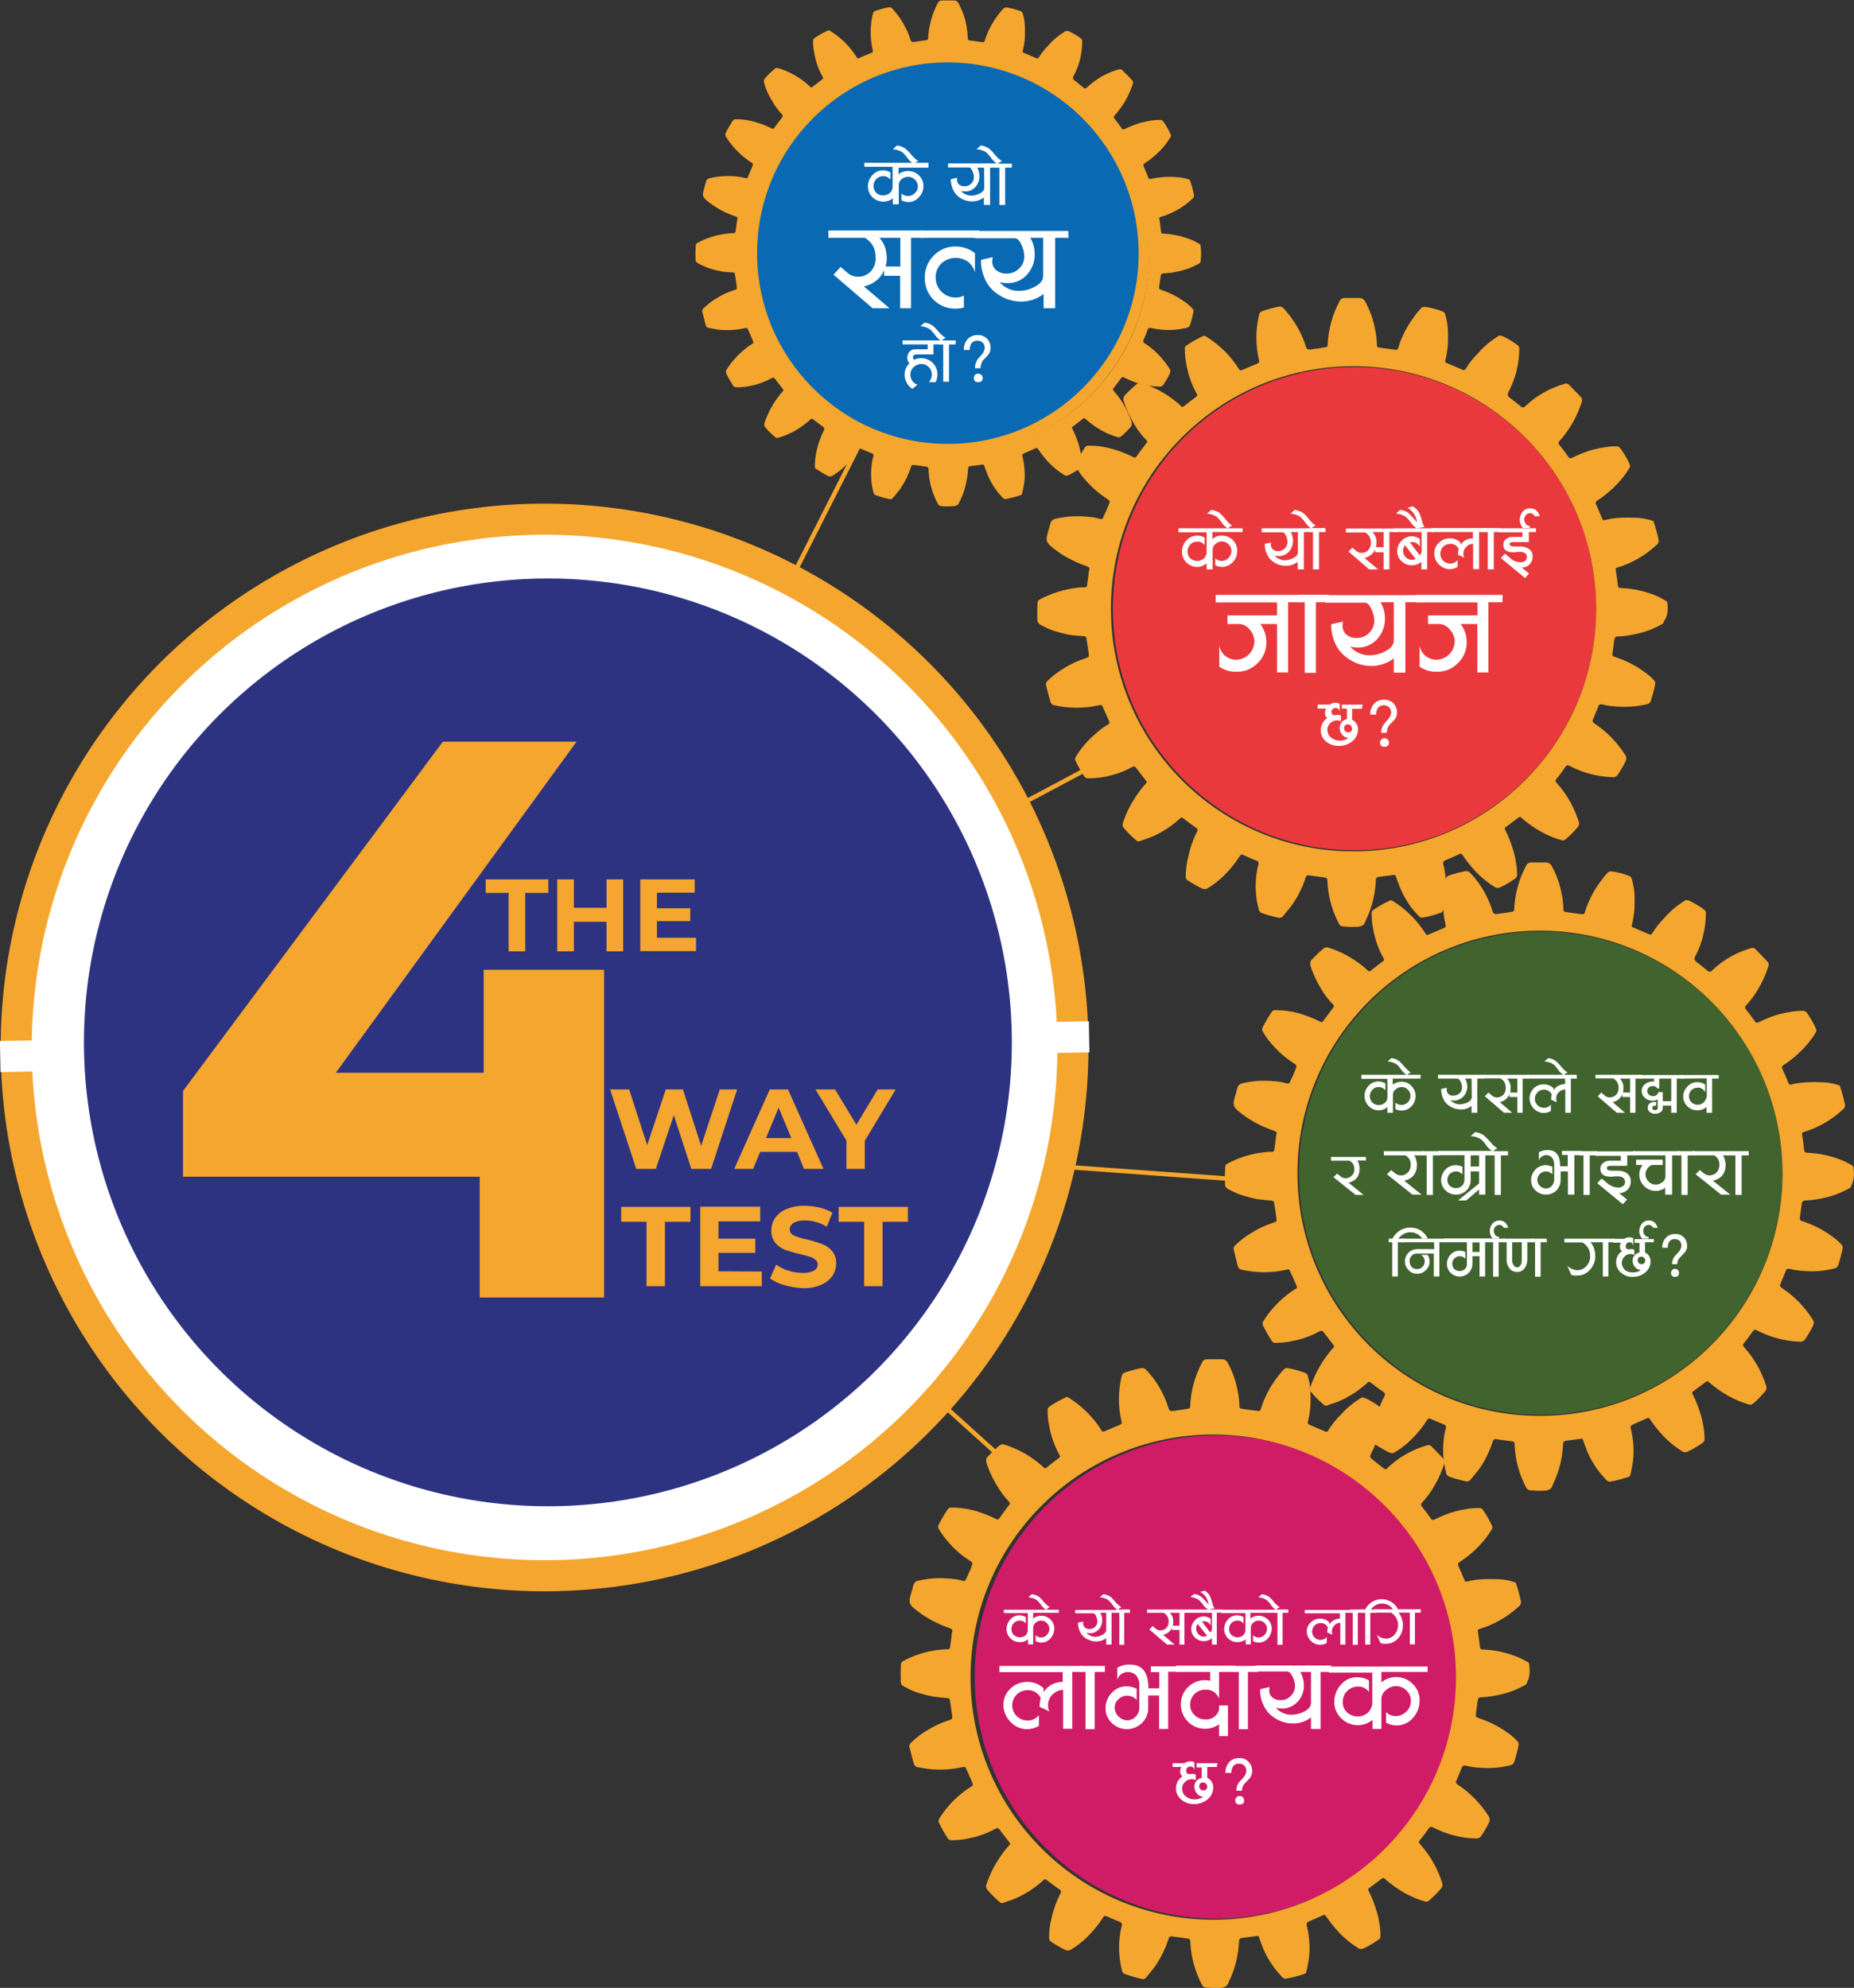 <?xml version="1.0" encoding="utf-8"?>
<!-- Generator: Adobe Illustrator 25.2.3, SVG Export Plug-In . SVG Version: 6.00 Build 0)  -->
<svg version="1.1" id="Layer_1" xmlns="http://www.w3.org/2000/svg" xmlns:xlink="http://www.w3.org/1999/xlink" x="0px" y="0px"
	 viewBox="0 0 834.8 895.2" style="enable-background:new 0 0 834.8 895.2;" xml:space="preserve">
<rect x="0" y="0" width="834.8" height="895.2" fill="#333333" stroke="none"/>
<style type="text/css">
	.st0{fill:#F5A62C;}
	.st1{fill:#FFFFFF;stroke:#F5A62E;stroke-width:14;stroke-miterlimit:10;}
	.st2{fill:none;stroke:#FFFFFF;stroke-width:14;stroke-miterlimit:10;}
	.st3{fill:#2D3381;}
	.st4{fill:#F5A62E;}
	.st5{fill:#41632E;}
	.st6{fill:#FFFFFF;}
	.st7{fill:#D01C66;}
	.st8{fill:#EA393D;}
	.st9{fill:#0A69B3;}
	
	@keyframes mymove {
	  0%   {rotate: 0deg;}
	  50%  {rotate: 180deg;}
	  100% {rotate: 360deg;}
	}
	#RotatingLine {
  animation: mymove infinite 8s ease-in-out 0s;
  transform-origin: 245.2px 471.7px;
}
</style>
<g id="Layer_2_1_">
	<g id="Layer_1-2">
		<rect x="337.8" y="226.6" transform="matrix(0.452 -0.892 0.892 0.452 1.399 457.554)" class="st0" width="70.6" height="2"/>
		
			<rect x="454.5" y="348.6" transform="matrix(0.883 -0.47 0.47 0.883 -107.606 267.937)" class="st0" width="57.2" height="2"/>
		
			<rect x="520.4" y="483" transform="matrix(7.219376e-02 -0.997 0.997 7.219376e-02 -43.076 1010.184)" class="st0" width="2" height="90.6"/>
		
			<rect x="442.5" y="619.4" transform="matrix(0.67 -0.742 0.742 0.67 -335.965 543.324)" class="st0" width="2" height="60.7"/>
		<circle class="st1" cx="245.2" cy="471.7" r="237.9"/>
		<line id="RotatingLine" class="st2" x1="0.1" y1="475.8" x2="490.4" y2="466.9"/>
		<circle class="st3" cx="246.7" cy="469.4" r="208.9"/>
		<path class="st4" d="M272,529.9L272,529.9v54.4h-56v-54.4H82.4v-38.6L199.4,334h60.2L151.2,483.1h66.6v-46.4H272v46.4l0,0V529.9z"
			/>
		<path class="st4" d="M229.1,402.1h-10.4V396h28.2v6.1h-10.4v26.3h-7.5V402.1z"/>
		<path class="st4" d="M280.6,396v32.4h-7.5v-13.3h-14.7v13.3h-7.5V396h7.5v12.8h14.7V396H280.6z"/>
		<path class="st4" d="M313.4,422.3v6h-25.1V396h24.5v6h-17v7h15v5.8h-15v7.5L313.4,422.3z"/>
		<path class="st4" d="M331.9,490.6l-11.7,35.8h-8.9l-7.9-24.2l-8.1,24.2h-8.8l-11.8-35.8h8.6l8.1,25.1l8.4-25.1h7.7l8.2,25.4
			l8.4-25.4H331.9z"/>
		<path class="st4" d="M358.9,518.7h-16.6l-3.2,7.7h-8.5l16-35.8h8.2l16,35.8H362L358.9,518.7z M356.3,512.5l-5.7-13.7l-5.7,13.7
			H356.3z"/>
		<path class="st4" d="M389.4,513.7v12.7h-8.3v-12.8l-13.9-23h8.8l9.6,15.9l9.6-15.9h8.1L389.4,513.7z"/>
		<path class="st4" d="M291.1,550.2h-11.4v-6.7h31.2v6.7h-11.5v29h-8.3V550.2z"/>
		<path class="st4" d="M343,572.6v6.6h-27.7v-35.8h27v6.6h-18.8v7.8h16.6v6.4h-16.6v8.3L343,572.6z"/>
		<path class="st4" d="M353.1,578.7c-2.3-0.6-4.4-1.6-6.4-3l2.8-6.2c1.7,1.2,3.5,2.1,5.5,2.7c2,0.7,4.2,1,6.3,1
			c1.8,0.1,3.6-0.2,5.2-1c1-0.5,1.7-1.6,1.7-2.8c0-0.8-0.4-1.6-1-2.1c-0.8-0.6-1.6-1.1-2.6-1.4c-1-0.3-2.4-0.7-4.2-1.1
			c-2.3-0.5-4.5-1.2-6.7-1.9c-1.7-0.6-3.3-1.7-4.5-3.1c-1.3-1.6-2-3.7-1.9-5.7c0-2,0.6-4,1.7-5.6c1.3-1.8,3-3.2,5.1-4
			c2.6-1.1,5.5-1.6,8.3-1.5c2.3,0,4.5,0.3,6.7,0.8c2,0.5,4,1.3,5.7,2.3l-2.5,6.3c-3-1.8-6.4-2.8-9.9-2.8c-1.8-0.1-3.6,0.3-5.1,1.1
			c-1,0.6-1.7,1.8-1.7,3c0,1.2,0.8,2.3,1.9,2.7c1.9,0.8,3.8,1.4,5.9,1.8c2.3,0.5,4.5,1.2,6.7,2c1.7,0.6,3.3,1.7,4.5,3.1
			c1.3,1.6,2,3.6,1.9,5.7c0,2-0.6,3.9-1.7,5.6c-1.3,1.8-3.1,3.2-5.1,4c-2.6,1.1-5.5,1.6-8.3,1.5
			C358.6,579.9,355.8,579.5,353.1,578.7z"/>
		<path class="st4" d="M389.1,550.2h-11.5v-6.7h31.2v6.7h-11.4v29h-8.3V550.2z"/>
		<circle class="st5" cx="693.7" cy="528.3" r="108.8"/>
		<path class="st4" d="M693.4,642.2c-62.9,0-113.9-51-113.9-113.9s51-113.9,113.9-113.9s113.9,51,113.9,113.9l0,0
			C807.2,591.2,756.3,642.2,693.4,642.2z M693.4,418.1c-60.9,0-110.2,49.4-110.2,110.2s49.4,110.2,110.2,110.2
			s110.2-49.4,110.2-110.2c0,0,0,0,0,0C803.5,467.4,754.2,418.1,693.4,418.1z"/>
		<path class="st0" d="M693.4,643.2c-63.5,0-114.9-51.5-114.9-114.9s51.5-114.9,114.9-114.9s114.9,51.5,114.9,114.9
			C808.2,591.8,756.8,643.2,693.4,643.2z M693.4,415.4c-62.4,0-112.9,50.6-112.9,112.9S631,641.3,693.4,641.3
			s112.9-50.6,112.9-112.9c0,0,0,0,0,0C806.2,466,755.7,415.5,693.4,415.4z M693.4,639.6c-61.4,0-111.2-49.8-111.2-111.2
			s49.8-111.2,111.2-111.2s111.2,49.8,111.2,111.2C804.5,589.7,754.8,639.5,693.4,639.6z M693.4,419.1
			c-60.3,0-109.2,48.9-109.2,109.2S633,637.6,693.4,637.6s109.2-48.9,109.2-109.2c0,0,0,0,0,0C802.5,468,753.7,419.1,693.4,419.1z"
			/>
		<path class="st4" d="M834.6,525.9c0-0.5-0.3-1-0.8-1.2c-1.2-0.6-2.3-1.3-3.5-1.8c-5.3-2.3-11-3.6-16.7-3.8c-0.7,0-1.1-0.3-1.2-1
			c-0.3-2.5-0.6-4.9-1-7.4c-0.1-0.6,0.3-0.8,0.7-0.9c0.9-0.3,1.8-0.6,2.7-0.9c5.6-2.1,10.8-5.3,15.1-9.4c0.7-0.5,1-1.4,0.8-2.3
			c-0.6-2.7-1.3-5.4-2.2-8c-0.1-0.3-0.3-0.5-0.6-0.5c-2-0.7-4.1-1.1-6.3-1.3c-5-0.2-10.1-0.3-15.1,1c-0.6,0.2-0.9,0-1.2-0.6
			c-0.9-2.2-1.8-4.4-2.8-6.6c-0.3-0.7-0.1-1.1,0.5-1.5c3.4-2.2,6.5-4.8,9.3-7.8c2-2.1,3.8-4.5,5.3-7c0.3-0.5,0.4-1.1,0.1-1.6
			c-1.1-2.5-2.5-4.9-4.1-7.2c-0.4-0.6-1.1-0.9-1.8-0.9c-1.9,0-3.8,0.1-5.7,0.5c-1.6,0.2-3.3,0.6-4.9,1c-3.2,0.9-6.2,2.1-9.2,3.6
			c-0.6,0.4-1.4,0.3-1.8-0.3c0-0.1-0.1-0.1-0.1-0.2c-1.3-1.8-2.6-3.6-4-5.3l-0.1-0.1c-0.4-0.5-0.3-1.1,0.1-1.5c0,0,0,0,0,0
			c2.3-2.5,4.3-5.2,5.9-8.1c1.8-3.1,3.2-6.4,4.3-9.8c0.2-0.7,0.1-1.5-0.5-2c-1.7-1.9-3.6-3.7-5.4-5.6c-0.4-0.5-1.1-0.6-1.7-0.5
			c-6.8,1.9-12.9,5.4-18,10.3c0,0.1-0.1,0.1-0.1,0.1c-0.4,0.4-1.1,0.4-1.5,0c0,0,0,0,0,0c-1.8-1.4-3.5-2.8-5.3-4.2
			c-1-0.8-1-1.4-0.5-2.4c3.2-6,4.8-12.8,4.8-19.6c0-0.5-0.2-1.1-0.7-1.4c-2.1-1.6-4.4-3-6.8-4.1c-0.7-0.4-1.6-0.4-2.2,0.1
			c-1,0.7-2,1.3-2.9,2c-2.3,1.7-4.4,3.7-6.3,5.9c-2,2-3.7,4.2-5.2,6.6c0,0.1-0.1,0.1-0.1,0.2c-0.3,0.5-0.9,0.6-1.4,0.3
			c-2.3-1-4.7-2-7-3h-0.2c-0.5-0.2-0.7-0.8-0.5-1.2c0,0,0,0,0,0c0.9-3.5,1.3-7.2,1.2-10.8c0.1-3.4-0.3-6.8-1.3-10
			c-0.1-0.5-0.5-1-1-1.2c-2.6-1-5.3-1.8-8-2.1c-0.7-0.1-1.3,0.1-1.8,0.6c-1.2,1.2-2.2,2.5-3.2,3.9c-2.1,2.8-3.9,5.8-5.3,9.1
			c-0.7,1.5-1.2,3-1.7,4.5c-0.2,0.6-0.3,1.3-1.2,1.2c-2.5-0.3-5-0.6-7.5-1h-0.2c-0.5-0.1-0.9-0.6-0.8-1.1c-0.1-2.3-0.3-4.6-0.8-6.9
			c-0.8-4.4-2.3-8.7-4.5-12.7c-0.5-1-1.5-1.6-2.6-1.6h-6.7c-1,0-1.9,0.5-2.2,1.4c-3.3,6.1-5.1,12.8-5.4,19.7c0,0.8-0.3,1-1.1,1.1
			c-2.2,0.4-4.5,0.7-6.8,1c-1,0.1-1.5-0.2-1.8-1.1c-0.7-2.3-1.6-4.6-2.7-6.8c-1.9-3.9-4.4-7.5-7.4-10.6c-0.5-0.7-1.5-1-2.3-0.8
			c-2.5,0.5-5,1.2-7.4,2c-0.6,0.2-1.1,0.7-1.3,1.4c-1.7,6.8-1.7,13.9-0.1,20.8c0.2,0.8,0,1.1-0.7,1.4c-2.4,1-4.8,2-7.1,3
			c-0.8,0.3-1-0.1-1.3-0.6c-3.7-5.9-8.8-10.9-14.7-14.6c-0.4-0.3-1-0.4-1.4-0.1c-2.6,1.2-5.1,2.6-7.4,4.2c-0.5,0.3-0.8,0.9-0.7,1.5
			c0,2.2,0.2,4.4,0.6,6.5c0.8,4.9,2.4,9.5,4.8,13.8c0.3,0.5,0.3,0.8-0.2,1.2c-1.9,1.4-3.8,2.9-5.7,4.4c0,0.1-0.1,0.1-0.2,0.1
			c-0.3,0.2-0.8,0.1-1-0.2c0,0,0,0,0,0c-0.8-0.8-1.6-1.5-2.5-2.2c-4.6-3.7-9.8-6.5-15.4-8.2c-0.7-0.2-1.5-0.1-2,0.4
			c-1.9,1.6-3.6,3.2-5.3,5c-0.7,0.6-0.9,1.5-0.7,2.4c0.2,0.9,0.5,1.7,0.8,2.5c1.1,2.9,2.4,5.6,4,8.2c1.5,2.6,3.3,5,5.4,7.1
			c0,0,0.1,0.1,0.1,0.1c0.4,0.4,0.4,1.1-0.1,1.5c-1.5,2-3,4-4.4,5.9c0,0,0,0.1-0.1,0.1c-0.3,0.4-0.8,0.5-1.2,0.2c0,0,0,0,0,0
			c-2.3-1.2-4.8-2.2-7.2-3c-4.2-1.5-8.6-2.2-13.1-2.2c-0.6-0.1-1.2,0.2-1.6,0.8c-1.4,2.1-2.7,4.3-3.9,6.6c-0.5,0.7-0.5,1.7,0,2.4
			c1.3,2.3,2.9,4.4,4.7,6.3c2.8,3.2,6.1,5.9,9.7,8.2l0,0c0.6,0.3,0.8,1,0.5,1.6c0,0,0,0,0,0c-0.8,2.2-1.8,4.4-2.8,6.5
			c0,0.1,0,0.1-0.1,0.2c-0.2,0.4-0.7,0.6-1.2,0.4c0,0,0,0,0,0c-1-0.3-2-0.5-3-0.7c-3-0.4-6-0.6-8.9-0.5c-2.7,0.1-5.4,0.5-8.1,1.1
			c-1.1,0.2-2,0.9-2.3,2c-0.5,1.8-1,3.6-1.5,5.4c-0.6,2.2-0.1,3.5,1.7,5c4.6,3.9,9.9,6.8,15.7,8.8c1.6,0.6,2.1,0.7,1.5,2.4
			c-0.1,0.3-0.1,0.7-0.1,1c-0.2,1.8-0.5,3.5-0.7,5.3c0,0.6-0.4,1-1,1c-0.1,0-0.2,0-0.3,0c-1.1,0-2.2,0-3.3,0.2
			c-5.9,0.6-11.5,2.4-16.7,5.2c-0.5,0.2-0.8,0.7-0.8,1.2c-0.2,2.7-0.2,5.5-0.1,8.2c0,0.8,0.5,1.5,1.3,1.9c1.8,1,3.7,1.9,5.6,2.6
			c2.5,0.8,5,1.5,7.6,2c2.2,0.3,4.4,0.5,6.6,0.7l0,0c0.5,0,1,0.4,1,0.9c0,0,0,0,0,0c0.3,2.2,0.7,4.4,1,6.7c0.2,1.8,0.2,1.8-1.6,2.4
			c-3.4,1.1-6.7,2.6-9.8,4.6c-2.5,1.5-4.9,3.3-7,5.4c-0.6,0.4-1,1.2-0.8,2c0.6,2.4,1.2,4.9,1.8,7.3c0.2,0.9,0.9,1.7,1.8,1.8
			c1.6,0.3,3.2,0.6,4.9,0.8c5.2,0.6,10.5,0.3,15.6-0.9h0.1c0.5-0.2,1,0.1,1.1,0.6c0,0,0,0,0,0c1.1,2.2,2,4.5,3,6.7
			c0.3,0.7,0.2,1.1-0.4,1.4c-1.6,0.9-3.1,2-4.5,3.2c-4,3.2-7.4,7.1-10.1,11.4c-0.4,0.6-0.4,1.3-0.1,1.9c1.2,2.4,2.5,4.8,4,7
			c0.3,0.5,0.9,0.8,1.5,0.8c2.4,0,4.9-0.2,7.2-0.7c4.5-0.8,8.8-2.3,12.8-4.5c0.5-0.4,1.2-0.3,1.6,0.2c0,0,0.1,0.1,0.1,0.1
			c1.5,2,3.1,4,4.6,6l0,0c0.3,0.3,0.2,0.9-0.1,1.1c-0.7,0.7-1.3,1.4-1.9,2.2c-3.7,4.6-6.5,9.8-8.4,15.3c-0.4,0.8-0.3,1.8,0.3,2.5
			c1.7,2.1,3.7,4,5.7,5.7c0.4,0.4,1,0.5,1.5,0.3c2-0.8,4.2-1.3,6.2-2.3c4.4-2,8.4-4.7,11.9-7.9c0.5-0.5,0.9-0.6,1.5-0.1
			c1.9,1.5,3.8,2.9,5.8,4.3l0.1,0c0.5,0.4,0.7,1.1,0.3,1.7c-1.8,3.5-3.1,7.2-4,11c-0.8,3.1-1.2,6.3-1.1,9.4c0,0.5,0.3,1,0.7,1.3
			c2.1,1.4,4.3,2.7,6.6,3.8c0.8,0.4,1.8,0.4,2.6-0.2c2.5-1.5,4.8-3.3,6.9-5.3c2.8-2.7,5.3-5.7,7.4-9c0.4-0.6,0.7-1.1,1.6-0.7
			c2,0.9,3.9,1.7,5.9,2.5c0.8,0.2,1.2,0.9,1.1,1.6c0,0.1,0,0.2-0.1,0.2c-0.5,1.8-0.8,3.7-1,5.6c-0.5,4.9-0.1,9.8,1.2,14.6
			c0.1,0.7,0.6,1.2,1.2,1.5c2.4,0.9,4.9,1.6,7.4,2.1c0.8,0.3,1.6,0.1,2.2-0.5c1.4-1.8,2.9-3.4,4.2-5.2c2.6-3.8,4.6-8,6-12.3V649
			c0.2-0.7,0.9-1.1,1.5-0.9c2.2,0.3,4.4,0.6,6.6,0.9c1.5,0.2,1.7,0.4,1.7,1.9c0.3,6.7,2.1,13.1,5.2,19c0.3,0.7,0.9,1.1,1.7,1.2
			c1.8,0.2,3.7,0.3,5.5,0.2c2.2,0,4.2-0.2,4.8-2.8c0.1-0.2,0.3-0.4,0.3-0.6c2.6-5.5,4-11.4,4.3-17.5c0-0.9,0.3-1.5,1.3-1.6l6.9-0.9
			l0,0c0.4-0.1,0.8,0.2,0.8,0.6c0.3,1,0.7,1.9,1,2.8c1.1,3.1,2.5,6,4.3,8.7c1.2,2,2.7,3.8,4.3,5.5c0.7,0.8,1.4,1.9,2.7,1.7
			c2.8-0.5,5.5-1.2,8.1-2.1c0.5-0.1,0.8-0.5,0.9-1c0.7-2.8,1.2-5.6,1.4-8.5c0.2-4.1-0.2-8.2-1.2-12.2c-0.3-0.7,0-1.5,0.7-1.8
			c0.1,0,0.1,0,0.2-0.1c2.2-1,4.4-1.9,6.6-2.9c0.5-0.2,0.7,0,1,0.4c1.4,1.9,2.7,3.8,4.2,5.5c3,3.6,6.5,6.6,10.5,9.1
			c0.7,0.5,1.6,0.5,2.4,0.1c2.4-1.1,4.6-2.5,6.8-4c0.5-0.4,0.8-0.9,0.8-1.6c0-2.1-0.2-4.1-0.6-6.2c-0.2-1.5-0.6-3-1-4.5
			c-1-3.3-2.2-6.6-3.8-9.7c-0.2-0.3-0.3-0.7,0.1-1c2-1.5,4-3,6-4.5l0,0c0.4-0.3,0.9-0.2,1.2,0.1c0,0,0,0,0,0c2.7,2.5,5.8,4.6,9,6.4
			c2.9,1.6,6,2.9,9.2,3.8c0.6,0.2,1.2,0,1.7-0.4c1.9-1.6,3.7-3.4,5.3-5.3c0.8-0.8,1-1.9,0.6-2.9c-1-3-2.2-5.8-3.7-8.6
			c-1.7-3-3.6-5.7-5.9-8.3c-1-1.2-1.1-1.3-0.1-2.5c1.4-1.6,2.5-3.3,3.7-4.9c0.6-0.8,1-1,1.9-0.5c6,3.1,12.7,4.9,19.4,5.1
			c0.9,0.1,1.8-0.3,2.3-1.1c1.3-1.9,2.5-3.9,3.5-6c0.5-0.9,0.5-2-0.1-2.9c-3.6-5.7-8.4-10.6-14-14.3l-0.1-0.1
			c-0.6-0.3-0.8-1.1-0.4-1.7c0.8-1.9,1.6-3.9,2.4-5.8v-0.1c0.2-0.7,1-1,1.7-0.8c2.3,0.6,4.7,0.9,7.1,1c4.4,0.3,8.9-0.1,13.2-1.2
			c0.8-0.2,1.4-0.8,1.6-1.5c0.8-2.5,1.5-5,2-7.6c0.1-0.6-0.1-1.2-0.5-1.6c-1.3-1.5-2.9-2.8-4.5-3.9c-2.4-1.8-5.1-3.3-7.8-4.6
			c-1.8-0.8-3.8-1.5-5.7-2.2c-0.5-0.2-0.9-0.5-0.8-1.2c0.3-2,0.5-4.1,0.8-6.1c0.2-1.4,0.5-1.9,1.9-1.9c2.4-0.1,4.7-0.4,7-0.9
			c4.4-0.8,8.7-2.4,12.6-4.6c0.5-0.2,0.9-0.7,0.9-1.3C834.9,531.5,834.9,528.7,834.6,525.9z M706.7,641.3c-3.2,0.4-6.3,0.7-9.5,0.7
			H693c-4.3,0-8.6-0.2-12.8-0.8c-3.3-0.4-6.6-0.9-9.8-1.5c-4-0.8-8-1.9-11.8-3.2c-4.1-1.3-8.1-2.9-11.9-4.7
			c-5.8-2.7-11.3-5.9-16.6-9.5c-6.3-4.3-12.1-9.3-17.4-14.8c-4.8-5-9.1-10.4-12.8-16.2c-3.6-5.6-6.8-11.5-9.4-17.6
			c-0.5-1.1-0.9-2.2-1.3-3.3c-0.1-0.4-0.2-0.8-0.1-1.2c-1.6-4.2-2.9-8.6-4-13c-0.3-0.4-0.5-0.9-0.6-1.4c-0.8-3.3-1.3-6.7-1.8-10.1
			c-1.3-9.3-1.4-18.7-0.3-28c0.4-3.2,0.9-6.4,1.5-9.6c0.6-2.6,1-5.4,1.8-8c0.9-3,1.8-5.9,2.9-8.8c1.6-4.2,3.4-8.4,5.5-12.5
			c2.6-4.9,5.5-9.5,8.7-14c2.4-3.3,5-6.4,7.8-9.3c0.2-0.2,0.5-0.4,0.7-0.6c3.5-3.8,7.2-7.3,11.2-10.6c0.3-0.4,0.7-0.8,1.1-1.1
			c2.9-2.3,5.9-4.5,9-6.6c2.6-1.8,5.3-3.3,8.1-4.8c3.3-1.8,6.7-3.4,10.2-4.8c3.8-1.6,7.7-3,11.7-4.1c3.3-1,6.7-1.8,10.2-2.5
			c3.7-0.7,7.5-1.2,11.3-1.5c3.1-0.3,6.3-0.4,9.4-0.4c3.4-0.2,6.8,0,10.2,0.4c61.7,5.4,107.4,59.7,102,121.5
			C801.1,592.7,759.7,635.2,706.7,641.3L706.7,641.3z"/>
		<path class="st6" d="M639.6,485.7h-12.5v2.8c1.1-0.9,2.5-1.4,3.9-1.4c1.7,0,3.3,0.6,4.5,1.9c1.2,1.2,1.9,2.8,1.9,4.5
			c0,1.7-0.6,3.4-1.8,4.6c-1.1,1.3-2.7,2-4.5,2c-1,0-2-0.2-2.8-0.7v-2.9c0.7,0.7,1.7,1.1,2.7,1.1c1.1,0,2.1-0.4,2.9-1.2
			c0.8-0.8,1.2-1.8,1.2-2.9c0-1-0.4-2.1-1.2-2.8c-0.7-0.8-1.7-1.2-2.8-1.2c-1,0-1.9,0.4-2.6,1c-0.8,0.5-1.3,1.4-1.3,2.4v8.2h-2.5
			v-2.5c-1.1,0.9-2.5,1.4-3.9,1.4c-1.7,0-3.3-0.6-4.5-1.9c-1.2-1.2-1.9-2.8-1.9-4.5c0-1.7,0.6-3.4,1.8-4.6c1.1-1.3,2.7-2,4.5-2
			c1.1,0,2.2,0.3,3.1,0.9v3.1c-0.7-0.9-1.8-1.5-3-1.5c-1.1,0-2.1,0.4-2.8,1.2c-0.8,0.8-1.2,1.8-1.2,2.9c0,1.1,0.4,2.1,1.1,2.9
			c1.6,1.5,4.1,1.5,5.7,0.1c0.8-0.7,1.2-1.7,1.1-2.7v-8.1h-11.7V484h26.7L639.6,485.7z"/>
		<path class="st6" d="M635.3,483c-0.7,0.2-1.4,0.6-1.7,1.2c-1-0.6-1.9-1.4-2.6-2.4c-0.6-0.9-1.2-1.7-2-2.4
			c-1.2-0.8-2.7-1.3-4.2-1.4l1.7-1.5c1.3,0.1,2.6,0.6,3.7,1.5c0.8,0.8,1.6,1.6,2.3,2.5C633.4,481.5,634.3,482.3,635.3,483z"/>
		<path class="st6" d="M668.1,485.7h-2.9v15.4h-2.6V498c-1.4,1.1-3.1,1.7-4.9,1.6c-1.7,0-3.4-0.5-4.8-1.4c-1.5-0.9-2.6-2.2-3.2-3.8
			c-0.5-1.1-0.7-2.2-0.8-3.4c0-0.2,0-0.4,0-0.6l2.6-0.6c-0.1,0.3-0.1,0.6-0.1,0.9c0,0.8,0.3,1.5,0.8,2c0.6,0.5,1.4,0.8,2.2,0.7
			c1.1,0,2.1-0.4,2.8-1.1c0.8-0.7,1.2-1.8,1.1-2.8c0-0.8-0.2-1.6-0.6-2.3c-0.5-1-0.9-1.5-1.5-1.5h-8.7V484h20.5L668.1,485.7z
			 M662.6,485.7h-2.9c0.6,1.1,1,2.3,1,3.5c0,1.7-0.6,3.3-1.7,4.5c-1.1,1.2-2.7,1.9-4.3,1.9c-0.5,0-1.1-0.1-1.6-0.2
			c1.1,1.2,2.6,1.9,4.2,1.9c1.2,0,2.3-0.3,3.4-0.8c1.3-0.6,2-1.5,2-2.5L662.6,485.7z"/>
		<path class="st6" d="M688.4,485.7h-2.8v15.4h-2.4v-7.1h-3.5v-1.2c-0.8,1.8-2.5,3.2-4.4,3.5l5.6,4.8h-3.7l-8.6-7.4l1.6-1.7
			c1.1,0.9,1.6,1.4,1.7,1.5c0.6,0.4,1.3,0.7,2.1,0.7c1.1,0,2.1-0.4,2.9-1.2c0.7-0.8,1.1-1.9,1.1-3c0.1-1.8-0.8-3.5-2.4-4.4h-8v-1.6
			h20.9L688.4,485.7z M683.2,485.7h-4.6c1.1,1.2,1.7,2.7,1.6,4.4c0,0.6-0.1,1.3-0.2,1.9h3.2V485.7z"/>
		<path class="st6" d="M710,485.7h-2.7v15.4h-2.5v-10.5c-1.1,0-2.1,0.5-2.9,1.2c-0.8,0.8-1.2,1.8-1.2,2.9c0,0.6,0.1,1.1,0.3,1.7
			l-2.6-1.2c0-0.8,0.1-1.6,0.3-2.4c-0.7-1.3-2-2.2-3.5-2.1c-1.1,0-2.2,0.4-2.9,1.2c-1.6,1.6-1.6,4.2,0,5.8c0.8,0.8,1.8,1.2,2.9,1.2
			c1.2,0,2.3-0.5,3.1-1.5v2.9c-1,0.6-2.1,0.9-3.2,0.9c-1.7,0-3.3-0.7-4.5-2c-1.2-1.2-1.9-2.9-1.9-4.6c0-1.7,0.7-3.3,1.9-4.5
			c1.2-1.2,2.8-1.8,4.5-1.8c1.6,0,3.2,0.6,4.4,1.7v1c1.1-1.8,3.1-2.8,5.2-2.8v-2.5h-17.1V484H710V485.7z"/>
		<path class="st6" d="M705.9,483c-0.7,0.2-1.4,0.6-1.7,1.2c-1-0.6-1.9-1.4-2.6-2.4c-0.6-0.9-1.2-1.7-2-2.4
			c-1.2-0.8-2.7-1.3-4.2-1.4l1.7-1.5c1.3,0.1,2.6,0.6,3.7,1.5c0.8,0.8,1.6,1.6,2.3,2.5C703.9,481.5,704.8,482.3,705.9,483z"/>
		<path class="st6" d="M739.2,485.7h-2.8v15.4H734v-7.1h-3.5v-1.2c-0.8,1.8-2.5,3.2-4.4,3.5l5.6,4.8H728l-8.6-7.4l1.6-1.7
			c1.1,0.9,1.6,1.4,1.7,1.5c0.6,0.4,1.3,0.7,2.1,0.7c1.1,0,2.1-0.4,2.9-1.2c0.7-0.8,1.1-1.9,1.1-3c0.1-1.8-0.8-3.5-2.4-4.4h-8v-1.6
			h20.9L739.2,485.7z M734,485.7h-4.6c1.1,1.2,1.7,2.7,1.6,4.4c0,0.6-0.1,1.3-0.2,1.9h3.2L734,485.7z"/>
		<path class="st6" d="M757.9,485.7h-2.9v15.4h-2.5v-3.2h-3.8v1c0,0.8-0.4,1.6-1.1,2c-0.7,0.4-1.5,0.7-2.3,0.6
			c-0.8,0.1-1.6-0.1-2.3-0.6c-0.7-0.4-1.1-1.2-1.1-2c0-1.8,1.2-2.7,3.5-2.7h0.3v1.7h-0.3c-0.9,0-1.4,0.3-1.4,1s0.4,1,1.2,1
			s1.2-0.3,1.2-1v-3.8c-1.9,1-4.2,0.7-5.7-0.7c-1-0.8-1.5-1.9-1.5-3.1c0-1.3,0.7-2.6,1.8-3.3c1.1-0.8,2.4-1.1,3.8-1v-1.3h-6.4v-1.6
			h19.4L757.9,485.7z M752.5,496v-10.3h-5.4v4.5h-0.7c-0.5-0.7-1.4-1.2-2.3-1.1c-0.6,0-1.2,0.2-1.7,0.6c-0.5,0.4-0.7,1-0.7,1.6
			c0,0.7,0.3,1.3,0.8,1.7c0.5,0.4,1.2,0.7,1.8,0.6c1,0.1,1.9-0.5,2.3-1.4v-0.4h2.1v4.1H752.5z"/>
		<path class="st6" d="M757.1,485.7v-1.6h16.8v1.6h-3v15.4h-2.5v-2.6c-1.1,1-2.6,1.5-4.1,1.5c-1.7,0-3.3-0.6-4.5-1.8
			c-1.2-1.1-1.9-2.7-1.9-4.4c0-1.7,0.7-3.3,1.9-4.5c1.1-1.3,2.7-2,4.5-2c1.2,0,2.5,0.4,3.5,1.1v3.5c-0.6-1.3-1.9-2.2-3.4-2.1
			c-1,0-2.1,0.4-2.8,1.1c-1.5,1.5-1.5,4,0,5.5c0.7,0.7,1.7,1.1,2.8,1.1c1.7,0,3.1-1,3.7-2.6c0.2-0.3,0.3-0.6,0.4-0.9v-8.4
			L757.1,485.7z"/>
		<path class="st6" d="M615.1,522.6h-3.9c0.3,0.5,0.6,1.1,0.7,1.7c0.2,0.6,0.3,1.2,0.3,1.9c0,3.5-1.7,5.6-5,6.4l6.8,5.5h-3.6l-10-8
			l1.7-1.6l1.7,1.4c0.6,0.4,1.3,0.7,2,0.7c1.1,0,2.1-0.4,2.9-1.2c0.8-0.8,1.2-1.8,1.1-2.9c0.1-1.6-0.7-3-2.1-3.8h-8.4V521H615
			L615.1,522.6z"/>
		<path class="st6" d="M641.3,520.3h-4.5c0.4,0.6,0.7,1.2,0.8,1.9c0.2,0.7,0.4,1.4,0.4,2.2c0,4-1.9,6.4-5.7,7.3l7.8,6.3H636
			l-11.5-9.2l1.9-1.9l1.9,1.6c0.7,0.5,1.5,0.8,2.3,0.8c1.2,0.1,2.5-0.4,3.3-1.3c0.9-0.9,1.3-2.1,1.3-3.4c0.1-1.8-0.8-3.5-2.4-4.3
			h-9.7v-1.9h18L641.3,520.3z"/>
		<path class="st6" d="M648.4,520.3h-3.2v17.8h-2.8v-17.8h-1.7v-1.9h7.7V520.3z"/>
		<path class="st6" d="M671.9,520.3h-3.1V538H666v-10.5h-3.8v3.9c0,1.8-0.7,3.5-1.9,4.7c-2.6,2.5-6.8,2.5-9.4,0
			c-1.3-1.2-2-2.9-2-4.6c0-1.8,0.7-3.5,1.9-4.8c1.2-1.3,2.9-2,4.7-2c1,0,2.1,0.3,3,0.7v3.5c-0.7-0.9-1.8-1.4-2.9-1.4
			c-1,0-2,0.4-2.8,1.1c-0.7,0.7-1.1,1.7-1.1,2.7c0,1,0.3,2,1.1,2.7c1.6,1.4,3.9,1.4,5.5,0c0.7-0.7,1.1-1.7,1.1-2.7v-11.1h-11.8v-1.9
			h24.2L671.9,520.3z M666,525.3v-5h-3.8v5H666z"/>
		<path class="st6" d="M660.2,540.6h-3.7l11.4-9.2v2.6L660.2,540.6z"/>
		<path class="st6" d="M679,520.3h-3.2v17.8H673v-17.8h-1.7v-1.9h7.7V520.3z"/>
		<path class="st6" d="M674.3,517.2c-0.8,0.2-1.6,0.7-2,1.4c-1.2-0.7-2.2-1.6-3-2.7c-0.7-1-1.4-1.9-2.3-2.7c-1.4-1-3.1-1.5-4.8-1.6
			l2-1.8c1.5,0.2,3,0.7,4.2,1.7c1,0.9,1.8,1.8,2.7,2.8C672,515.5,673.1,516.4,674.3,517.2z"/>
		<path class="st6" d="M712.1,520.2h-3.2V538H706v-10.5h-3.3v3.9c0,1.8-0.7,3.5-1.9,4.7c-2.6,2.5-6.8,2.5-9.4,0
			c-1.3-1.2-2-2.9-2-4.6c0-1.8,0.7-3.5,1.9-4.8c1.2-1.3,2.9-2,4.7-2c1,0,2.1,0.3,3,0.7v3.5c-0.7-0.9-1.8-1.4-2.9-1.4
			c-1,0-2,0.4-2.7,1.1c-0.7,0.7-1.2,1.6-1.2,2.7c0,2.1,1.8,3.9,3.9,3.9c1,0,2-0.4,2.6-1.2c0.7-0.7,1.1-1.7,1.1-2.7v-7.1
			c0-1-0.3-2-0.9-2.8c-1.2-1.5-3.5-1.7-4.9-0.4c-0.5,0.4-0.9,1-1.1,1.6v-3.7c1.2-0.7,2.6-1,4-1c3.8,0,5.6,2.4,5.6,7.3h3.4v-5.1h-2.6
			v-1.8h8.7L712.1,520.2z"/>
		<path class="st6" d="M719,520.3h-3.2v17.8H713v-17.8h-1.7v-1.9h7.7V520.3z"/>
		<path class="st6" d="M736,520.3h-3.3v4.7h-7.6c-1.1,0-1.6,0.4-1.6,1.1s0.9,1.1,2.6,1.1h1.1c0.5,0,0.9,0,1.1,0
			c1.5-0.1,3,0.3,4.2,1.1c1.2,0.9,1.9,2.3,1.8,3.8c0,1.4-0.5,2.7-1.5,3.7c-1,1-2.3,1.5-3.7,1.5l3.5,2.9l-1.9,2.1l-11.5-9.5l2-2.1
			c1.9,1.6,3,2.6,3.4,2.8c1.2,0.8,2.7,1.3,4.2,1.3c0.7,0,1.4-0.2,2-0.7c0.6-0.4,0.9-1.1,0.9-1.8c0-1.7-1.2-2.6-3.5-2.6
			c-0.3,0-0.8,0-1.5,0.1s-1.1,0.1-1.4,0.1c-3.2,0-4.7-1.2-4.7-3.6c0-1,0.4-2,1.3-2.6c0.8-0.7,1.8-1,2.9-1h5v-2.2h-11.4v-2H736V520.3
			z"/>
		<path class="st6" d="M756.3,520.3h-3.4V538h-3.1v-3.2c-1.2,1-2.7,1.5-4.3,1.5c-2,0-3.8-0.8-5.2-2.2c-2.6-2.5-2.9-6.6-0.7-9.5h-2.9
			v-2.4h12v2.4h-4.6c-0.7,0-1.5,0.5-2.3,1.6c-0.6,0.8-0.9,1.7-0.9,2.7c0.1,2.5,2.1,4.5,4.6,4.6c1,0,2-0.4,2.8-1
			c0.9-0.5,1.5-1.4,1.6-2.5v-9.7h-14.7v-1.9h21.2V520.3z"/>
		<path class="st6" d="M763.1,520.3h-3.2v17.8h-2.8v-17.8h-1.7v-1.9h7.7V520.3z"/>
		<path class="st6" d="M780.3,520.3h-4.5c0.4,0.6,0.7,1.2,0.8,1.9c0.2,0.7,0.4,1.4,0.4,2.2c0,4-1.9,6.4-5.7,7.3l7.8,6.3H775
			l-11.5-9.2l1.9-1.9l1.9,1.6c0.7,0.5,1.5,0.8,2.3,0.8c1.3,0,2.5-0.4,3.3-1.3c0.9-0.9,1.3-2.1,1.3-3.4c0.1-1.8-0.8-3.5-2.4-4.3h-9.7
			v-1.9h18L780.3,520.3z"/>
		<path class="st6" d="M787.4,520.3h-3.2v17.8h-2.8v-17.8h-1.7v-1.9h7.7V520.3z"/>
		<path class="st6" d="M640.4,557.8c-2-3-6-3.8-8.9-1.8c-0.7,0.5-1.4,1.1-1.8,1.8h2.5v1.6h-2.8v15.4h-2.5v-15.4h-1.6v-1.6h1.7
			c1.5-3.1,4.6-5,8-5c1.7,0,3.3,0.4,4.7,1.3c1.4,0.9,2.5,2.2,3.2,3.7L640.4,557.8z"/>
		<path class="st6" d="M645.7,559.4h-14.5v-1.6h19.8v1.6h-2.9v15.4h-2.5v-10.3H638c-0.9,0-1.8,0.3-2.4,1c-0.6,0.7-1,1.6-0.9,2.5
			c0,0.9,0.3,1.8,0.9,2.5c0.6,0.7,1.5,1,2.4,1c0.9,0,1.8-0.3,2.5-1c0.7-0.7,1-1.6,1-2.5c0-1.2-0.6-2.3-1.7-2.9h3
			c0.6,0.9,0.9,1.9,0.9,3c0,1.5-0.6,2.9-1.7,3.9c-1.1,1.1-2.5,1.7-4,1.6c-1.5,0-2.9-0.6-3.8-1.7c-2.2-2.2-2.1-5.7,0-7.8
			c1-1,2.4-1.6,3.9-1.6h7.7L645.7,559.4z"/>
		<path class="st6" d="M671.4,559.4h-2.7v15.4h-2.5v-9.1H663v3.4c0,1.5-0.6,3-1.7,4.1c-2.3,2.2-5.9,2.2-8.1,0c-1.1-1-1.7-2.5-1.7-4
			c0-1.6,0.6-3.1,1.6-4.2c1-1.1,2.5-1.8,4.1-1.8c0.9,0,1.8,0.2,2.6,0.6v3.1c-0.6-0.8-1.5-1.2-2.5-1.2c-0.9,0-1.8,0.4-2.4,1
			c-0.7,0.6-1,1.5-1,2.4c0,0.9,0.3,1.7,0.9,2.4c1.4,1.2,3.4,1.2,4.8,0c0.6-0.6,1-1.5,0.9-2.4v-9.7h-10.2v-1.7h21.1L671.4,559.4z
			 M666.2,563.8v-4.3H663v4.3H666.2z"/>
		<path class="st6" d="M677.6,559.4h-2.8v15.5h-2.5v-15.5h-1.4v-1.6h6.7V559.4z"/>
		<path class="st6" d="M672.1,557.8c-1.7-1.9-1.7-4.8-0.1-6.8c0.8-0.9,1.9-1.4,3.1-1.4c2,0,3.3,1.1,4,3.3h-2c-0.4-0.8-1.1-1.3-2-1.3
			c-0.7,0-1.3,0.3-1.8,0.8c-0.5,0.5-0.7,1.2-0.7,1.9c0,0.7,0.2,1.3,0.7,1.9c0.4,0.5,1,0.8,1.7,0.8v0.8L672.1,557.8z"/>
		<path class="st6" d="M690.4,559.4h-2.7v7.9c0,1.3-0.4,2.7-1.2,3.8c-0.8,1.1-2.1,1.8-3.4,1.7c-1.4,0-2.7-0.6-3.5-1.7
			c-0.8-1.1-1.3-2.4-1.2-3.8v-7.9h-1.5v-1.6h13.5V559.4z M685.2,559.4h-4.3v8.4c0,0.7,0.2,1.3,0.6,1.9c0.3,0.6,0.9,1,1.6,1
			c0.7,0,1.3-0.4,1.6-1c0.3-0.6,0.5-1.2,0.5-1.9V559.4z"/>
		<path class="st6" d="M696.5,559.4h-2.8v15.5h-2.5v-15.5h-1.5v-1.6h6.7L696.5,559.4z"/>
		<path class="st6" d="M707.5,574.1l-1.8-4.1c1.2,1.2,2.8,1.9,4.5,2c1.6,0,3.2-0.7,4.2-2c1.1-1.2,1.7-2.8,1.6-4.5
			c0-2.5-1.3-4.8-3.5-6h-8.1v-1.7h22.6v1.6h-2.8v15.4h-2.5v-15.4h-5.5c1.4,1.7,2.1,3.9,2.1,6.1c0.1,2.3-0.8,4.5-2.3,6.2
			c-1.5,1.8-3.7,2.8-6,2.7C709.3,574.5,708.4,574.4,707.5,574.1z"/>
		<path class="st6" d="M744.7,559.4h-4v4.6c1.5,0.7,2.5,2.3,2.5,4c0,2-0.9,3.9-2.5,5.1c-1.5,1.3-3.5,1.9-5.5,1.9
			c-1.9,0.1-3.8-0.6-5.2-1.8c-1.5-1.2-2.4-3-2.3-4.9c0-2,1-3.9,2.7-4.9c-0.7-0.4-1.1-1.2-1-2c0-0.7,0.1-1.3,0.5-1.8h-3.5v-1.7h4.9
			c0.8-0.6,1.8-0.8,2.7-0.7c0.8,0,1.2,0.2,1.4,0.5v3.3c-0.2-1.1-0.8-1.6-1.7-1.6c-0.5,0-0.9,0.2-1.2,0.5c-0.3,0.3-0.5,0.7-0.5,1.2
			c0,1,0.4,1.5,1.3,1.5c0.2,0,0.5,0,0.7-0.1c0.3,0,0.5,0,0.7,0c0.4,0,0.8,0.1,1.2,0.3v2.3c-0.5-0.2-1.1-0.4-1.7-0.4
			c-1.1,0-2.1,0.4-2.8,1.2c-1.5,1.6-1.5,4.1,0,5.7c0.1,0.1,0.2,0.2,0.3,0.3c0.9,0.8,2.1,1.1,3.3,1.1c1.4,0.1,2.8-0.3,3.9-1.1
			c0.1,0,0,0-0.3,0c-1-0.1-1.9-0.6-2.5-1.4c-0.6-0.8-1-1.7-1-2.8c0-0.9,0.3-1.7,0.9-2.4c0.6-0.7,1.4-1.1,2.2-1.3v-4.3H736v-1.7h8.7
			L744.7,559.4z M740.8,567.7c0-0.5-0.2-1-0.5-1.3c-0.3-0.3-0.8-0.5-1.3-0.5c-1,0-1.6,0.6-1.6,1.7c0,0.5,0.2,0.9,0.5,1.2
			c0.3,0.3,0.8,0.5,1.3,0.5c0.8,0,1.5-0.6,1.6-1.5C740.8,567.8,740.8,567.7,740.8,567.7L740.8,567.7z"/>
		<path class="st6" d="M739.4,557.8c-1.7-1.9-1.7-4.8-0.1-6.8c0.8-0.9,1.9-1.4,3.1-1.4c2,0,3.3,1.1,4,3.3h-2c-0.5-1.1-1.9-1.6-3-1.1
			c-0.3,0.1-0.5,0.3-0.8,0.6c-0.5,0.5-0.7,1.2-0.7,1.9c0,0.7,0.2,1.3,0.7,1.9c0.4,0.5,1,0.8,1.7,0.8v0.8H739.4z"/>
		<path class="st6" d="M755.2,569.3h-2.3c0-1.3,0.3-2.5,1.1-3.5l2-2.2c0.6-0.7,1-1.7,1.1-2.6c0-0.8-0.3-1.6-0.8-2.2
			c-0.6-0.6-1.4-0.8-2.2-0.8c-2.1,0-3.1,1.3-3.2,3.9h-2.4c-0.1-1.6,0.4-3.2,1.5-4.4c1.1-1.2,2.6-1.9,4.3-1.8
			c1.5-0.1,2.9,0.5,3.9,1.5c1,1.1,1.5,2.5,1.5,3.9c0,1.1-0.4,2.1-1.1,2.9c-0.7,0.8-1.5,1.5-2.2,2.3
			C755.5,567.2,755.2,568.3,755.2,569.3z M756,573.3c0,1.1-0.6,1.7-1.8,1.7s-1.8-0.6-1.8-1.8c0-0.5,0.2-0.9,0.5-1.3
			c0.3-0.3,0.8-0.5,1.3-0.5c0.5,0,1,0.2,1.3,0.5C755.9,572.4,756,572.9,756,573.3L756,573.3z"/>
		<circle class="st7" cx="547.7" cy="755.2" r="108.8"/>
		<path class="st4" d="M546.3,869.1c-62.9,0-113.9-51-113.9-113.9s51-113.9,113.9-113.9s113.9,51,113.9,113.9c0,0,0,0,0,0
			C660.2,818.1,609.2,869.1,546.3,869.1z M546.3,645c-60.9,0-110.3,49.4-110.3,110.2s49.4,110.3,110.2,110.3s110.3-49.4,110.3-110.2
			c0,0,0,0,0,0C656.5,694.4,607.2,645.1,546.3,645L546.3,645z"/>
		<path class="st0" d="M546.3,870.1c-63.5,0-114.9-51.5-114.9-114.9s51.5-114.9,114.9-114.9s114.9,51.5,114.9,114.9c0,0,0,0,0,0
			C661.2,818.6,609.8,870.1,546.3,870.1z M546.3,642.3c-62.4,0-112.9,50.6-112.9,112.9S484,868.1,546.3,868.1
			s112.9-50.6,112.9-112.9l0,0C659.2,692.9,608.7,642.3,546.3,642.3z M546.3,866.4c-61.4,0-111.3-49.8-111.3-111.2
			s49.8-111.3,111.2-111.3s111.3,49.8,111.3,111.2c0,0,0,0,0,0C657.5,816.6,607.7,866.4,546.3,866.4z M546.3,646
			c-60.3,0-109.3,48.9-109.3,109.2S486,864.4,546.3,864.5s109.3-48.9,109.3-109.2c0,0,0,0,0,0C655.5,694.9,606.6,646.1,546.3,646
			L546.3,646z"/>
		<path class="st4" d="M688.6,749.6c0-0.5-0.3-1-0.8-1.2c-1.2-0.6-2.3-1.3-3.5-1.8c-5.3-2.3-11-3.6-16.7-3.8c-0.7,0-1.1-0.3-1.2-1
			c-0.3-2.5-0.6-4.9-1-7.3c-0.1-0.6,0.3-0.8,0.7-0.9c0.9-0.3,1.8-0.6,2.7-0.9c5.6-2.1,10.8-5.3,15.2-9.4c0.7-0.5,1-1.4,0.8-2.3
			c-0.6-2.7-1.3-5.4-2.2-8c-0.1-0.3-0.3-0.5-0.6-0.5c-2-0.7-4.1-1.1-6.3-1.3c-5-0.2-10.1-0.3-15.1,1c-0.6,0.2-0.9,0-1.2-0.6
			c-0.9-2.2-1.8-4.4-2.8-6.6c-0.3-0.7-0.1-1.1,0.5-1.5c3.4-2.2,6.6-4.8,9.3-7.8c2-2.1,3.8-4.5,5.3-7c0.3-0.5,0.4-1.1,0.1-1.6
			c-1.1-2.5-2.5-4.9-4.1-7.2c-0.4-0.6-1.1-0.9-1.8-0.8c-1.9,0-3.8,0.1-5.7,0.5c-1.6,0.2-3.3,0.6-4.9,1c-3.2,0.9-6.2,2.1-9.2,3.6
			c-0.6,0.4-1.4,0.3-1.8-0.3c0-0.1-0.1-0.1-0.1-0.2c-1.3-1.8-2.6-3.6-4-5.3c0,0-0.1-0.1-0.1-0.1c-0.4-0.5-0.3-1.1,0.1-1.5
			c0,0,0,0,0,0c2.3-2.5,4.3-5.2,5.9-8.1c1.8-3.1,3.2-6.4,4.3-9.8c0.2-0.7,0.1-1.5-0.5-2c-1.7-1.9-3.6-3.7-5.4-5.6
			c-0.4-0.5-1.1-0.6-1.7-0.5c-6.8,1.9-13,5.4-18.1,10.3l-0.1,0.2c-0.4,0.4-1.1,0.4-1.5,0c0,0,0,0,0,0c-1.8-1.4-3.5-2.8-5.3-4.2
			c-1-0.8-1-1.4-0.5-2.4c3.2-6,4.9-12.8,4.9-19.6c0-0.5-0.2-1.1-0.7-1.4c-2.1-1.6-4.4-3-6.8-4.1c-0.7-0.4-1.6-0.4-2.2,0.1
			c-1,0.7-2,1.3-2.9,2c-2.3,1.7-4.4,3.7-6.3,5.8c-2,2-3.7,4.2-5.2,6.6c0,0.1-0.1,0.1-0.1,0.2c-0.3,0.5-0.9,0.6-1.4,0.3
			c-2.3-1-4.7-2-7-3l-0.2-0.1c-0.5-0.2-0.7-0.8-0.5-1.2c0,0,0,0,0,0c0.9-3.5,1.3-7.2,1.2-10.8c0.1-3.4-0.3-6.8-1.3-10
			c-0.1-0.5-0.5-1-1-1.2c-2.6-1-5.3-1.8-8-2.2c-0.7-0.1-1.4,0.1-1.8,0.7c-1.2,1.2-2.2,2.5-3.2,3.8c-2.1,2.8-3.9,5.8-5.3,9.1
			c-0.7,1.5-1.2,3-1.7,4.5c-0.2,0.6-0.3,1.3-1.2,1.2c-2.5-0.3-5-0.6-7.5-1h-0.2c-0.5-0.1-0.9-0.6-0.8-1.1c-0.1-2.3-0.3-4.6-0.8-6.9
			c-0.8-4.4-2.3-8.7-4.5-12.7c-0.5-1-1.5-1.6-2.6-1.6h-6.7c-1,0-1.9,0.5-2.2,1.4c-3.3,6.1-5.1,12.8-5.4,19.7c0,0.8-0.3,1-1.1,1.2
			c-2.2,0.4-4.5,0.7-6.8,1c-1,0.1-1.5-0.2-1.8-1.1c-0.7-2.3-1.6-4.6-2.7-6.8c-1.9-3.9-4.4-7.5-7.4-10.6c-0.6-0.7-1.5-1-2.3-0.8
			c-2.5,0.5-5,1.2-7.4,2c-0.6,0.2-1.1,0.7-1.3,1.4c-1.7,6.8-1.7,13.9-0.1,20.7c0.2,0.8,0,1.1-0.7,1.4c-2.4,1-4.8,2-7.1,3
			c-0.8,0.3-1-0.1-1.3-0.6c-3.7-5.9-8.8-10.9-14.7-14.6c-0.4-0.3-1-0.4-1.4-0.1c-2.6,1.2-5.1,2.6-7.4,4.2c-0.5,0.3-0.8,0.9-0.7,1.5
			c0,2.2,0.2,4.4,0.6,6.5c0.8,4.8,2.4,9.5,4.8,13.8c0.3,0.5,0.3,0.8-0.2,1.2c-1.9,1.4-3.8,2.9-5.7,4.4c-0.1,0.1-0.1,0.1-0.2,0.2
			c-0.3,0.2-0.8,0.1-1-0.2c0,0,0,0,0,0c-0.8-0.8-1.6-1.5-2.5-2.2c-4.6-3.7-9.8-6.5-15.4-8.2c-0.7-0.2-1.5-0.1-2,0.4
			c-1.9,1.6-3.6,3.2-5.3,5c-0.7,0.6-0.9,1.6-0.7,2.4c0.2,0.9,0.5,1.7,0.8,2.5c1.1,2.9,2.4,5.6,4,8.2c1.5,2.6,3.3,5,5.4,7.2
			c0,0,0.1,0.1,0.1,0.1c0.4,0.4,0.4,1.1-0.1,1.5c0,0,0,0,0,0c-1.5,2-3,4-4.4,6c0,0,0,0.1-0.1,0.1c-0.3,0.4-0.8,0.5-1.2,0.2
			c-2.3-1.2-4.8-2.2-7.2-3c-4.2-1.5-8.6-2.2-13.1-2.2c-0.6-0.1-1.2,0.2-1.6,0.8c-1.4,2.1-2.7,4.3-3.9,6.6c-0.5,0.7-0.5,1.7,0,2.4
			c1.4,2.2,2.9,4.4,4.7,6.3c2.8,3.2,6.1,5.9,9.7,8.2l0,0c0.6,0.3,0.8,1,0.5,1.6c0,0,0,0,0,0c-0.8,2.2-1.8,4.4-2.8,6.5
			c0,0.1,0,0.1-0.1,0.2c-0.2,0.4-0.7,0.6-1.2,0.4c-1-0.3-2-0.5-3-0.7c-3-0.4-6-0.6-8.9-0.5c-2.7,0.1-5.4,0.5-8.1,1.1
			c-1.1,0.1-2,0.9-2.3,2c-0.5,1.8-1,3.6-1.5,5.4c-0.6,2.2-0.1,3.5,1.7,5c4.6,3.9,9.9,6.8,15.6,8.8c1.6,0.6,2.1,0.7,1.5,2.4
			c-0.1,0.3-0.1,0.7-0.1,1c-0.2,1.8-0.5,3.5-0.7,5.3c-0.1,0.8-0.5,1.1-1.3,1c-1.1,0-2.2,0.1-3.3,0.2c-5.9,0.6-11.5,2.4-16.7,5.2
			c-0.5,0.2-0.8,0.7-0.8,1.2c-0.2,2.7-0.2,5.5-0.1,8.2c0,0.8,0.5,1.5,1.3,1.9c1.8,1,3.7,1.9,5.6,2.6c2.5,0.8,5,1.5,7.6,2
			c2.2,0.3,4.4,0.5,6.6,0.7l0,0c0.5,0,1,0.4,1,0.9c0.3,2.2,0.7,4.4,1,6.7c0.2,1.8,0.2,1.8-1.6,2.4c-3.4,1.1-6.7,2.7-9.8,4.6
			c-2.5,1.5-4.9,3.3-7,5.4c-0.6,0.5-1,1.2-0.8,2c0.6,2.4,1.2,4.9,1.9,7.3c0.2,0.9,0.9,1.7,1.8,1.8c1.6,0.3,3.2,0.6,4.9,0.8
			c5.2,0.6,10.5,0.3,15.6-0.9h0.1c0.5-0.2,1,0.1,1.1,0.6c1.1,2.2,2,4.5,3,6.7c0.3,0.7,0.2,1.1-0.4,1.4c-1.6,1-3.1,2-4.5,3.2
			c-4,3.2-7.4,7-10.1,11.4c-0.4,0.6-0.4,1.3-0.1,1.9c1.2,2.4,2.5,4.8,4,7c0.3,0.5,0.9,0.8,1.5,0.8c2.4,0,4.9-0.2,7.2-0.7
			c4.5-0.8,8.8-2.3,12.8-4.5c0.5-0.4,1.2-0.3,1.6,0.2c0,0,0.1,0.1,0.1,0.1c1.5,2,3.1,4,4.6,6l0,0c0.3,0.3,0.2,0.8-0.1,1.1
			c0,0,0,0,0,0c-0.6,0.7-1.3,1.4-1.9,2.2c-1.9,2.4-3.6,5-5.1,7.7c-1.3,2.4-2.4,5-3.3,7.6c-0.4,0.8-0.3,1.8,0.3,2.5
			c1.7,2.1,3.7,4,5.7,5.7c0.4,0.4,1,0.5,1.5,0.3c2-0.8,4.2-1.3,6.2-2.3c4.4-2,8.4-4.7,11.9-7.9c0.5-0.5,0.9-0.6,1.5-0.1
			c1.9,1.5,3.8,2.9,5.8,4.3l0.1,0c0.5,0.4,0.7,1.1,0.3,1.7c-1.8,3.5-3.1,7.2-4,11c-0.8,3.1-1.2,6.3-1.1,9.4c0,0.5,0.3,1,0.7,1.3
			c2.1,1.4,4.3,2.7,6.6,3.8c0.8,0.4,1.8,0.4,2.6-0.2c2.5-1.5,4.8-3.3,6.9-5.3c2.8-2.7,5.3-5.7,7.4-9c0.4-0.6,0.7-1.1,1.6-0.7
			c2,0.9,3.9,1.7,5.9,2.5c0.8,0.2,1.2,0.9,1.1,1.6c0,0.1,0,0.2-0.1,0.2c-0.5,1.8-0.8,3.7-1,5.6c-0.5,4.9-0.1,9.8,1.1,14.6
			c0.1,0.7,0.6,1.2,1.2,1.5c2.4,0.9,4.9,1.6,7.4,2.2c0.8,0.3,1.6,0.1,2.2-0.5c1.4-1.8,2.9-3.4,4.2-5.3c2.6-3.8,4.6-8,6-12.3
			c0,0,0-0.1,0-0.1c0.2-0.7,0.8-1.1,1.5-0.9c0,0,0,0,0,0c2.2,0.3,4.4,0.6,6.6,0.9c1.5,0.2,1.7,0.4,1.7,1.9c0.3,6.6,2.1,13.1,5.2,19
			c0.3,0.7,1,1.1,1.7,1.2c1.8,0.2,3.7,0.3,5.5,0.2c2.2,0,4.2-0.2,4.9-2.8c0-0.2,0.2-0.4,0.3-0.6c2.6-5.5,4-11.4,4.3-17.5
			c0-0.9,0.3-1.5,1.3-1.6l6.9-0.9l0,0c0.4-0.1,0.8,0.2,0.8,0.6c0,0,0,0,0,0c0.3,0.9,0.7,1.9,1,2.8c1.1,3.1,2.5,6,4.3,8.7
			c1.3,2,2.7,3.8,4.3,5.5c0.7,0.8,1.4,1.9,2.7,1.6c2.8-0.5,5.5-1.2,8.1-2.1c0.5-0.1,0.8-0.5,0.9-1c0.7-2.8,1.2-5.6,1.4-8.5
			c0.2-4.1-0.2-8.2-1.2-12.2c-0.3-0.7,0-1.5,0.7-1.8c0.1,0,0.1,0,0.2-0.1c2.2-1,4.4-1.9,6.6-2.9c0.5-0.2,0.7,0,1,0.3
			c1.4,1.9,2.7,3.8,4.2,5.5c3,3.6,6.5,6.6,10.5,9.1c0.7,0.5,1.6,0.5,2.4,0.1c2.4-1.1,4.6-2.5,6.8-4c0.5-0.3,0.8-0.9,0.8-1.6
			c0-2.1-0.2-4.1-0.6-6.2c-0.2-1.5-0.6-3-1-4.5c-1-3.3-2.2-6.6-3.8-9.7c-0.2-0.3-0.3-0.7,0.1-1c2-1.5,4-3,6-4.5l0,0
			c0.4-0.3,0.9-0.2,1.2,0.1c2.7,2.5,5.8,4.6,9,6.5c2.9,1.6,6,2.9,9.2,3.8c0.6,0.2,1.2,0,1.7-0.4c1.9-1.6,3.7-3.4,5.3-5.3
			c0.8-0.8,1-1.9,0.6-2.9c-1-3-2.2-5.9-3.7-8.6c-1.7-3-3.6-5.7-5.9-8.3c-1-1.2-1.1-1.3-0.1-2.5c1.4-1.6,2.5-3.3,3.7-4.9
			c0.6-0.8,1-1,1.9-0.5c6,3.1,12.7,4.9,19.4,5c0.9,0.1,1.8-0.3,2.3-1.1c1.3-1.9,2.5-3.9,3.5-6c0.5-0.9,0.5-2-0.1-2.9
			c-3.6-5.7-8.4-10.6-14-14.3l-0.1-0.1c-0.6-0.3-0.8-1.1-0.4-1.7c0.8-1.9,1.6-3.9,2.4-5.8v-0.1c0.3-0.7,1-1,1.7-0.8
			c2.3,0.6,4.7,0.9,7.1,1c4.4,0.3,8.9-0.1,13.2-1.2c0.8-0.2,1.4-0.8,1.6-1.5c0.8-2.5,1.5-5,2-7.6c0.1-0.6-0.1-1.2-0.5-1.6
			c-1.3-1.5-2.8-2.8-4.5-3.9c-2.4-1.8-5.1-3.3-7.8-4.6c-1.8-0.8-3.8-1.5-5.7-2.2c-0.5-0.2-0.9-0.5-0.8-1.2c0.3-2,0.5-4.1,0.8-6.1
			c0.2-1.4,0.5-1.9,1.8-1.9c2.4-0.1,4.7-0.4,7-0.9c4.4-0.8,8.7-2.4,12.6-4.6c0.5-0.2,0.9-0.7,0.9-1.3
			C688.9,755.3,688.9,752.5,688.6,749.6z M560.7,865.1c-3.2,0.4-6.3,0.7-9.5,0.7h-4.2c-4.3,0-8.6-0.2-12.8-0.8
			c-3.3-0.4-6.6-0.9-9.8-1.5c-4-0.8-8-1.9-11.8-3.2c-4.1-1.3-8.1-2.9-11.9-4.7c-5.8-2.7-11.3-5.8-16.6-9.5
			c-6.3-4.3-12.1-9.3-17.4-14.8c-4.8-5-9.1-10.4-12.8-16.2c-3.6-5.6-6.8-11.5-9.4-17.6c-0.5-1.1-0.9-2.2-1.3-3.3
			c-0.1-0.4-0.2-0.8-0.1-1.2c-1.6-4.2-2.9-8.6-4-13c-0.3-0.4-0.5-0.9-0.6-1.4c-0.8-3.3-1.4-6.7-1.8-10.1c-1.3-9.3-1.4-18.7-0.3-28.1
			c0.4-3.2,0.9-6.4,1.5-9.6c0.6-2.7,1-5.4,1.8-8c0.9-3,1.8-5.9,2.9-8.8c1.6-4.2,3.4-8.4,5.5-12.4c2.6-4.9,5.5-9.6,8.8-14
			c2.4-3.3,5-6.4,7.8-9.3c0.2-0.2,0.5-0.4,0.7-0.6c3.5-3.8,7.2-7.3,11.2-10.6c0.3-0.4,0.7-0.8,1.1-1.1c2.9-2.3,5.9-4.5,9-6.6
			c2.6-1.8,5.4-3.3,8.1-4.8c3.3-1.8,6.7-3.4,10.2-4.8c3.8-1.6,7.7-3,11.7-4.1c3.3-1,6.7-1.8,10.2-2.5c3.8-0.7,7.5-1.2,11.3-1.4
			c3.1-0.3,6.3-0.4,9.4-0.4c3.4-0.2,6.8,0,10.2,0.4c61.7,5.4,107.4,59.7,102,121.5C655.1,816.5,613.7,859,560.7,865.1L560.7,865.1z"
			/>
		<path class="st6" d="M476.8,726.3h-11.6v2.6c1-0.9,2.3-1.3,3.6-1.3c1.6,0,3.1,0.6,4.2,1.7c1.1,1.1,1.8,2.6,1.7,4.2
			c0,1.6-0.6,3.1-1.7,4.3c-1,1.2-2.5,1.9-4.1,1.9c-0.9,0-1.8-0.2-2.6-0.7v-2.6c0.7,0.6,1.5,1,2.5,1c1,0,2-0.4,2.6-1.2
			c0.7-0.7,1.1-1.7,1.1-2.7c0-1-0.4-1.9-1.1-2.6c-0.7-0.7-1.6-1.1-2.6-1.1c-0.9,0-1.8,0.3-2.4,0.9c-0.7,0.5-1.2,1.3-1.2,2.2v7.6
			h-2.3v-2.3c-1,0.9-2.3,1.3-3.7,1.3c-1.6,0-3.1-0.6-4.2-1.7c-1.1-1.1-1.8-2.6-1.8-4.2c0-1.6,0.6-3.1,1.7-4.3c1-1.2,2.5-1.9,4.1-1.9
			c1,0,2,0.3,2.9,0.8v2.9c-0.7-0.9-1.7-1.4-2.8-1.3c-2.1,0-3.7,1.7-3.7,3.8c0,1,0.4,2,1.1,2.7c1.5,1.3,3.8,1.4,5.3,0.1
			c0.7-0.7,1-1.6,1-2.5v-7.5H452v-1.5h24.7L476.8,726.3z"/>
		<path class="st6" d="M472.8,723.8c-0.7,0.1-1.3,0.6-1.6,1.2c-1-0.5-1.8-1.3-2.4-2.2c-0.5-0.8-1.2-1.5-1.9-2.2
			c-1.1-0.8-2.5-1.2-3.9-1.3l1.6-1.4c1.2,0.1,2.4,0.6,3.4,1.3c0.8,0.7,1.5,1.5,2.1,2.3C471,722.4,471.8,723.2,472.8,723.8z"/>
		<path class="st6" d="M503.2,726.3h-2.7v14.3h-2.4v-2.9c-1.3,1-2.9,1.5-4.5,1.5c-1.6,0-3.1-0.5-4.5-1.3c-1.4-0.8-2.4-2-3-3.5
			c-0.4-1-0.7-2.1-0.7-3.1c0-0.2,0-0.4,0-0.6l2.4-0.5c-0.1,0.3-0.1,0.5-0.1,0.8c0,0.7,0.3,1.4,0.8,1.9c0.6,0.5,1.3,0.7,2,0.7
			c1,0,1.9-0.3,2.6-1c0.7-0.7,1.1-1.6,1-2.6c0-0.7-0.2-1.4-0.5-2.1c-0.4-1-0.9-1.4-1.4-1.4h-8.1v-1.5h19L503.2,726.3z M498.1,726.3
			h-2.7c0.6,1,0.9,2.1,0.9,3.3c0,1.5-0.5,3.1-1.6,4.2c-1,1.1-2.5,1.8-4,1.7c-0.5,0-1-0.1-1.5-0.2c1,1.1,2.4,1.8,3.9,1.8
			c1.1,0,2.2-0.3,3.1-0.8c1.2-0.6,1.9-1.4,1.9-2.3L498.1,726.3z"/>
		<path class="st6" d="M508.8,726.3h-2.6v14.4H504v-14.4h-1.4v-1.5h6.2L508.8,726.3z"/>
		<path class="st6" d="M505,723.8c-0.7,0.1-1.3,0.6-1.6,1.2c-1-0.5-1.8-1.3-2.4-2.2c-0.5-0.8-1.2-1.5-1.9-2.2
			c-1.1-0.8-2.5-1.2-3.9-1.3l1.6-1.4c1.2,0.1,2.4,0.6,3.4,1.3c0.8,0.7,1.5,1.5,2.1,2.3C503.1,722.4,504,723.2,505,723.8z"/>
		<path class="st6" d="M535.9,726.3h-2.6v14.3h-2.2V734h-3.3v-1.1c-0.7,1.7-2.3,2.9-4.1,3.3l5.2,4.4h-3.4l-8-6.8l1.5-1.6
			c1,0.9,1.5,1.3,1.6,1.4c0.6,0.4,1.2,0.6,1.9,0.6c1,0,2-0.4,2.7-1.1c0.7-0.8,1-1.8,1-2.8c0.1-1.7-0.8-3.2-2.2-4h-7.5v-1.5h19.5
			V726.3z M531.1,726.3h-4.3c1,1.1,1.6,2.5,1.5,4c0,0.6-0.1,1.2-0.2,1.8h3V726.3z"/>
		<path class="st6" d="M550.5,726.2h-2.6v14.4h-2.2v-2.9c-2.2,1.9-5.5,1.8-7.6-0.2c-1.1-1-1.7-2.4-1.7-3.9c0-1.5,0.6-2.9,1.7-4
			c1-1.1,2.4-1.7,3.9-1.7c1.1,0,2.2,0.4,3.1,1v3.1c-0.5-1.2-1.7-1.9-3-1.9c-0.3,0-0.6,0-0.9,0.1l3.8,5c0.3-0.4,0.5-0.9,0.7-1.3v-7.6
			h-10.5v-1.5h15.2V726.2z M543.5,736.6l-4.2-5.3c-1.1,1.4-0.9,3.3,0.3,4.6c0.6,0.7,1.4,1.1,2.3,1.1
			C542.5,737,543,736.9,543.5,736.6L543.5,736.6z"/>
		<path class="st6" d="M544.1,724.9c-0.9-0.6-1.8-1.3-2.4-2.2c-0.5-0.8-1.2-1.5-1.9-2.2c-1.1-0.8-2.5-1.2-3.8-1.3l1.6-1.4
			c1.4,0.1,2.8,0.7,3.8,1.7c0.2,0.2,1.2,1.2,2.8,3c-0.2-1.2-0.6-2.3-1.2-3.3c-0.7-1-1.6-1.8-2.6-2.3l2-0.6c1.1,0.6,2,1.5,2.5,2.7
			c0.4,1,0.8,2,1,3c0.2,0.8,0.5,1.6,1,2.3C545.9,724.4,545,724.6,544.1,724.9z"/>
		<path class="st6" d="M574.6,726.3H563v2.6c1-0.9,2.3-1.3,3.7-1.3c1.6,0,3.1,0.6,4.2,1.7c1.1,1.1,1.8,2.6,1.7,4.2
			c0,1.6-0.6,3.1-1.7,4.3c-1,1.2-2.5,1.9-4.1,1.9c-0.9,0-1.8-0.2-2.6-0.7v-2.6c0.7,0.6,1.5,1,2.5,1c1,0,2-0.4,2.7-1.2
			c0.7-0.7,1.1-1.7,1.1-2.7c0-1-0.4-1.9-1.1-2.6c-0.7-0.7-1.6-1.1-2.6-1.1c-0.9,0-1.8,0.3-2.4,0.9c-0.7,0.5-1.2,1.3-1.2,2.2v7.6
			h-2.3v-2.3c-1,0.9-2.3,1.3-3.7,1.3c-1.6,0-3.1-0.6-4.2-1.7c-1.1-1.1-1.8-2.6-1.8-4.2c0-1.6,0.6-3.1,1.7-4.3c1-1.2,2.5-1.9,4.1-1.9
			c1,0,2,0.3,2.9,0.8v2.9c-0.7-0.9-1.7-1.4-2.8-1.3c-2.1,0-3.7,1.7-3.7,3.8c0,1,0.4,2,1.1,2.7c1.5,1.3,3.8,1.4,5.3,0.1
			c0.7-0.7,1-1.6,1-2.5v-7.5h-10.9v-1.5h24.7L574.6,726.3z"/>
		<path class="st6" d="M580.1,726.3h-2.6v14.4h-2.3v-14.4h-1.3v-1.5h6.2V726.3z"/>
		<path class="st6" d="M576.3,723.8c-0.7,0.1-1.3,0.6-1.6,1.2c-1-0.5-1.8-1.3-2.4-2.2c-0.5-0.8-1.2-1.6-1.9-2.2
			c-1.1-0.8-2.5-1.2-3.8-1.3l1.6-1.4c1.2,0.1,2.4,0.6,3.4,1.3c0.8,0.7,1.5,1.5,2.1,2.3C574.4,722.4,575.3,723.2,576.3,723.8z"/>
		<path class="st6" d="M608.3,726.3h-2.5v14.3h-2.3v-9.8c-1,0-2,0.4-2.7,1.2c-0.7,0.7-1.1,1.7-1.1,2.7c0,0.5,0.1,1.1,0.3,1.5
			l-2.4-1.1c0-0.8,0.1-1.5,0.3-2.2c-0.6-1.3-1.9-2-3.3-2c-1,0-2,0.4-2.7,1.1c-0.7,0.7-1.1,1.7-1.1,2.7c0,1,0.4,2,1.1,2.7
			c0.7,0.7,1.7,1.1,2.7,1.1c1.1,0,2.2-0.5,2.8-1.3v2.7c-0.9,0.5-1.9,0.8-3,0.8c-1.6,0-3.1-0.7-4.2-1.8c-1.1-1.1-1.8-2.7-1.8-4.2
			c0-1.6,0.6-3.1,1.8-4.1c1.1-1.1,2.6-1.7,4.2-1.7c1.5,0,3,0.6,4.1,1.6v1c1.1-1.6,2.9-2.6,4.8-2.6v-2.4h-15.8v-1.5h20.7V726.3z"/>
		<path class="st6" d="M614,726.3h-2.6v14.4h-2.3v-14.4h-1.3v-1.5h6.2V726.3z"/>
		<path class="st6" d="M627.3,724.8c-1.8-2.8-5.6-3.5-8.3-1.7c-0.7,0.4-1.2,1-1.7,1.7h2.3v1.5H617v14.3h-2.3v-14.3h-1.5v-1.5h1.5
			c2-4.1,6.9-5.8,11-3.8c0.3,0.1,0.5,0.3,0.8,0.4c1.3,0.8,2.4,2,3,3.4H627.3z"/>
		<path class="st6" d="M621.6,739.9l-1.7-3.8c1.1,1.1,2.6,1.8,4.2,1.8c1.5,0,3-0.7,3.9-1.9c1-1.2,1.5-2.6,1.5-4.2
			c0-2.3-1.2-4.5-3.2-5.6h-7.5v-1.5h20.9v1.5h-2.6v14.3h-2.3v-14.3h-5.1c1.3,1.6,2,3.6,2,5.7c0,2.1-0.7,4.2-2.1,5.8
			c-1.4,1.6-3.4,2.6-5.5,2.5C623.3,740.3,622.4,740.2,621.6,739.9z"/>
		<path class="st6" d="M547.9,795.7h-4.3v4.9c1.7,0.8,2.7,2.5,2.7,4.3c0,2.2-1,4.2-2.7,5.5c-1.7,1.3-3.8,2.1-5.9,2
			c-2.1,0.1-4.1-0.6-5.7-1.9c-1.6-1.3-2.6-3.2-2.5-5.3c0-2.2,1.2-4.2,3-5.3c-0.8-0.4-1.2-1.3-1.1-2.2c0-0.7,0.2-1.4,0.5-2H528v-1.7
			h5.3c0.9-0.6,1.9-0.9,3-0.8c0.8,0,1.3,0.2,1.5,0.5v3.5c-0.2-1.2-0.9-1.7-1.8-1.7c-0.5,0-1,0.2-1.3,0.5c-0.4,0.3-0.6,0.8-0.6,1.3
			c0,1,0.5,1.6,1.4,1.6c0.2,0,0.4,0,0.8,0c0.2,0,0.5-0.1,0.8-0.1c0.4,0,0.9,0.1,1.3,0.3v2.5c-0.6-0.3-1.2-0.4-1.9-0.4
			c-1.1,0-2.2,0.5-3,1.3c-0.8,0.8-1.3,1.9-1.2,3.1c0,1.3,0.6,2.6,1.7,3.4c1,0.8,2.3,1.3,3.7,1.3c1.5,0.1,3-0.4,4.2-1.2
			c0.1,0,0,0-0.3,0c-1.1-0.1-2-0.6-2.7-1.5c-0.7-0.8-1.1-1.9-1.1-3c0-0.9,0.3-1.9,0.9-2.6c0.6-0.7,1.5-1.2,2.4-1.4v-4.7h-2.3v-1.9
			h9.4L547.9,795.7z M543.6,804.7c0-0.5-0.2-1-0.5-1.4c-0.4-0.4-0.9-0.6-1.4-0.6c-1.1,0-1.7,0.6-1.7,1.8c0,0.5,0.2,1,0.5,1.3
			c0.4,0.3,0.9,0.5,1.4,0.5c0.9,0,1.7-0.7,1.7-1.6C543.6,804.7,543.6,804.7,543.6,804.7L543.6,804.7z"/>
		<path class="st6" d="M559.2,806.4h-2.5c0-1.4,0.4-2.7,1.2-3.8l2.1-2.3c0.7-0.8,1.1-1.8,1.2-2.8c0-0.9-0.3-1.7-0.9-2.4
			c-0.7-0.6-1.5-0.9-2.4-0.9c-2.2,0-3.4,1.4-3.5,4.2h-2.6c-0.1-1.7,0.5-3.4,1.6-4.8c1.2-1.3,2.9-2,4.6-1.9c1.6-0.1,3.1,0.5,4.2,1.7
			c1.1,1.2,1.7,2.7,1.6,4.3c0,1.2-0.4,2.3-1.2,3.2c-0.8,0.8-1.6,1.7-2.4,2.5C559.6,804.2,559.2,805.3,559.2,806.4z M560.2,810.8
			c0,1.2-0.7,1.8-2,1.8s-2-0.6-2-1.9c0-0.5,0.2-1,0.6-1.4c0.8-0.7,2-0.7,2.8,0C560,809.7,560.2,810.3,560.2,810.8L560.2,810.8z"/>
		<path class="st6" d="M487.4,752.9h-4.6v25.6h-4.1V761c-1.8,0-3.5,0.8-4.8,2.1c-1.3,1.2-2,3-2,4.8c0,1,0.2,1.9,0.6,2.8l-4.4-2.1
			c0-1.4,0.2-2.7,0.5-4c-1.1-2.2-3.4-3.6-5.9-3.5c-1.8,0-3.6,0.7-4.9,2c-2.7,2.7-2.7,7,0,9.7c1.3,1.3,3.1,2,4.9,2
			c2,0,3.9-0.9,5.1-2.4v4.8c-1.6,0.9-3.5,1.5-5.3,1.5c-2.8,0-5.6-1.2-7.5-3.3c-2-2-3.2-4.8-3.2-7.6c0-2.8,1.1-5.5,3.2-7.4
			c2-2,4.8-3,7.6-3c2.7,0,5.4,1,7.3,2.9v1.7c1.9-2.9,5.2-4.7,8.6-4.6V753h-28.5v-2.8h37.2V752.9z"/>
		<path class="st6" d="M497.5,752.9h-4.6v25.8h-4.1v-25.8h-2.4v-2.7h11.1L497.5,752.9z"/>
		<path class="st6" d="M530.7,752.8H526v25.8h-4.1v-15.1H517v5.6c0.1,2.6-1,5-2.8,6.8c-3.8,3.7-9.8,3.7-13.6,0
			c-1.8-1.7-2.9-4.2-2.8-6.7c0-2.6,1-5.1,2.8-6.9c1.7-1.9,4.2-3,6.8-2.9c1.5,0,3,0.4,4.4,1.1v5.1c-1-1.3-2.6-2-4.3-2
			c-1.5,0-2.9,0.6-3.9,1.6c-1.1,1-1.7,2.4-1.7,3.8c0.1,3.1,2.6,5.6,5.7,5.7c1.4,0,2.8-0.6,3.8-1.7c1-1,1.6-2.4,1.6-3.9v-10.3
			c0.1-1.5-0.4-2.9-1.2-4.1c-1.8-2.1-5-2.4-7.2-0.6c-0.7,0.6-1.2,1.4-1.5,2.3v-5.4c1.8-1,3.8-1.5,5.8-1.4c5.5,0,8.2,3.6,8.2,10.7
			h4.9v-7.3h-3.8v-2.6h12.6L530.7,752.8z"/>
		<path class="st6" d="M556.3,752.9h-7.4v12.1c-0.9-2.6-3.3-4.3-6.1-4.1c-1.8,0-3.6,0.6-4.9,1.9c-1.3,1.3-2,3-2,4.8
			c-0.1,1.8,0.7,3.6,2,4.8c1.3,1.3,3.1,1.9,4.9,1.9c2.8,0.2,5.3-1.6,6.1-4.3v-2h4v13.8h-4v-5.3c-4.9,3.5-11.7,2.3-15.2-2.6
			c-1.3-1.9-2-4.1-2-6.4c0-2.9,1.1-5.7,3.2-7.7c2-2.1,4.8-3.2,7.7-3.2c0.8,0,1.6,0.1,2.3,0.3v-4h-15.4v-2.8h26.8V752.9z"/>
		<path class="st6" d="M566.5,752.9h-4.6v25.8h-4.1v-25.8h-2.4v-2.7h11.1V752.9z"/>
		<path class="st6" d="M599.5,752.9h-4.9v25.7h-4.3v-5.2c-2.3,1.8-5.2,2.8-8.2,2.7c-2.8,0-5.6-0.8-8-2.4c-2.4-1.4-4.3-3.6-5.4-6.3
			c-0.8-1.8-1.2-3.7-1.3-5.6c0-0.4,0-0.7,0-1.1l4.3-1c-0.1,0.5-0.2,0.9-0.2,1.4c-0.1,1.3,0.5,2.5,1.4,3.3c1,0.8,2.3,1.3,3.6,1.2
			c1.8,0.1,3.5-0.6,4.7-1.9c1.3-1.2,1.9-2.9,1.9-4.7c-0.1-1.3-0.4-2.6-1-3.8c-0.8-1.7-1.6-2.5-2.5-2.5h-14.4v-2.7h34.2V752.9z
			 M590.3,752.9h-4.8c1,1.8,1.6,3.8,1.6,5.9c0.1,2.8-0.9,5.5-2.8,7.5c-1.8,2-4.5,3.2-7.2,3.1c-0.9,0-1.8-0.1-2.7-0.4
			c1.8,2,4.3,3.2,7,3.2c2,0,3.9-0.5,5.6-1.3c2.2-1.1,3.3-2.4,3.3-4.1L590.3,752.9z"/>
		<path class="st6" d="M642.8,752.9h-20.8v4.7c1.8-1.5,4.2-2.4,6.6-2.4c2.8,0,5.5,1.1,7.5,3.1c2,1.9,3.2,4.6,3.1,7.5
			c0,2.9-1,5.6-3,7.8c-1.8,2.2-4.6,3.4-7.4,3.4c-1.6,0-3.3-0.4-4.7-1.2V771c1.2,1.2,2.8,1.8,4.4,1.8c1.8,0,3.5-0.8,4.8-2.1
			c1.3-1.2,2-3,2-4.8c0-1.7-0.7-3.4-2-4.6c-1.2-1.3-2.9-2-4.7-2c-1.6,0-3.2,0.6-4.4,1.7c-1.3,0.9-2.1,2.4-2.2,4v13.6H618v-4.1
			c-1.8,1.5-4.2,2.4-6.6,2.4c-2.8,0-5.5-1.1-7.5-3.1c-2-1.9-3.2-4.7-3.1-7.5c0-2.9,1.1-5.6,3-7.7c1.9-2.2,4.6-3.4,7.4-3.3
			c1.8,0,3.6,0.5,5.2,1.4v5.2c-1.2-1.6-3-2.5-5-2.4c-1.8,0-3.5,0.7-4.8,2c-1.3,1.2-2,3-2,4.8c-0.1,1.8,0.6,3.5,1.9,4.8
			c2.7,2.4,6.7,2.5,9.5,0.1c1.2-1.2,1.9-2.8,1.9-4.5v-13.5h-19.6v-2.7h44.5L642.8,752.9z"/>
		<circle class="st8" cx="609.9" cy="274.1" r="108.8"/>
		<path class="st4" d="M609.5,388.1c-62.9,0-113.9-51-113.9-113.9s51-113.9,113.9-113.9s113.9,51,113.9,113.9v0
			C723.4,337,672.4,388,609.5,388.1z M609.5,163.9c-60.9,0-110.2,49.4-110.2,110.2s49.4,110.2,110.2,110.2S719.8,335,719.8,274.1
			C719.7,213.3,670.4,164,609.5,163.9L609.5,163.9z"/>
		<path class="st0" d="M609.5,389.1c-63.5,0-114.9-51.5-114.9-114.9S546,159.2,609.5,159.2s114.9,51.5,114.9,114.9v0
			C724.4,337.6,673,389,609.5,389.1z M609.5,161.2c-62.4,0-112.9,50.6-112.9,112.9s50.6,112.9,112.9,112.9s112.9-50.6,112.9-112.9
			C722.4,211.8,671.9,161.3,609.5,161.2L609.5,161.2z M609.5,385.4c-61.4,0-111.3-49.8-111.3-111.2S548,162.9,609.5,162.9
			s111.3,49.8,111.3,111.2c0,0,0,0,0,0C720.7,335.5,670.9,385.3,609.5,385.4L609.5,385.4z M609.5,164.9
			c-60.3,0-109.3,48.9-109.3,109.2s48.9,109.3,109.2,109.3c60.3,0,109.3-48.9,109.3-109.2c0,0,0,0,0,0
			C718.7,213.8,669.8,165,609.5,164.9L609.5,164.9z"/>
		<path class="st4" d="M750.8,271.7c0-0.5-0.3-1-0.8-1.2c-1.2-0.6-2.3-1.3-3.5-1.9c-5.3-2.3-11-3.6-16.8-3.8c-0.7,0-1.1-0.3-1.2-1
			c-0.3-2.5-0.6-4.9-1-7.3c-0.1-0.6,0.3-0.8,0.7-0.9c0.9-0.3,1.8-0.6,2.7-0.9c5.6-2.1,10.8-5.3,15.1-9.4c0.7-0.5,1-1.4,0.8-2.3
			c-0.6-2.7-1.3-5.4-2.2-8c-0.1-0.3-0.3-0.5-0.6-0.5c-2-0.7-4.1-1.1-6.3-1.3c-5.1-0.2-10.1-0.3-15.1,1c-0.6,0.2-0.9,0-1.2-0.6
			c-0.9-2.2-1.8-4.4-2.8-6.6c-0.3-0.7,0-1.1,0.5-1.5c3.4-2.2,6.5-4.8,9.3-7.8c2-2.1,3.8-4.5,5.3-7c0.3-0.5,0.4-1.1,0.1-1.6
			c-1.1-2.5-2.5-4.9-4.2-7.2c-0.4-0.6-1.1-0.9-1.8-0.9c-1.9,0-3.8,0.1-5.7,0.5c-1.6,0.2-3.3,0.6-4.9,1c-3.2,0.9-6.2,2.1-9.2,3.6
			c-0.6,0.4-1.4,0.3-1.8-0.3c0-0.1-0.1-0.1-0.1-0.2c-1.3-1.8-2.6-3.6-4-5.3l-0.1-0.1c-0.4-0.5-0.3-1.1,0.1-1.5c0,0,0,0,0,0
			c2.3-2.5,4.2-5.2,5.9-8.1c1.8-3.1,3.2-6.4,4.3-9.8c0.2-0.7,0.1-1.5-0.5-2c-1.7-1.9-3.6-3.7-5.4-5.6c-0.4-0.5-1.1-0.6-1.7-0.4
			c-6.8,1.9-13,5.4-18.1,10.3c0,0.1-0.1,0.1-0.1,0.1c-0.4,0.4-1.1,0.4-1.5,0c-1.7-1.4-3.5-2.8-5.3-4.2c-1-0.8-1-1.4-0.5-2.4
			c3.2-6.1,4.9-12.8,4.9-19.7c0-0.5-0.2-1.1-0.7-1.4c-2.1-1.6-4.4-3-6.8-4.1c-0.7-0.4-1.6-0.4-2.2,0.1c-1,0.7-2,1.3-2.9,2
			c-2.3,1.7-4.4,3.7-6.3,5.9c-2,2-3.7,4.2-5.2,6.6c0,0.1-0.1,0.1-0.1,0.2c-0.3,0.5-0.9,0.6-1.4,0.3c-2.3-1-4.7-2-7-3h-0.2
			c-0.5-0.2-0.7-0.8-0.5-1.2c0.9-3.5,1.3-7.2,1.2-10.8c0.1-3.4-0.3-6.8-1.3-10c-0.1-0.5-0.5-1-1-1.2c-2.6-1-5.3-1.8-8-2.1
			c-0.7-0.1-1.3,0.1-1.8,0.6c-1.2,1.2-2.3,2.5-3.2,3.9c-2.1,2.8-3.9,5.8-5.3,9c-0.7,1.5-1.2,3-1.7,4.6c-0.2,0.6-0.3,1.3-1.2,1.2
			c-2.5-0.3-5-0.6-7.5-1h-0.2c-0.5-0.1-0.9-0.6-0.8-1.1c-0.1-2.3-0.3-4.6-0.8-6.9c-0.8-4.4-2.3-8.7-4.5-12.7c-0.5-1-1.5-1.6-2.6-1.6
			h-6.7c-1,0-1.9,0.5-2.2,1.4c-3.3,6.1-5.1,12.8-5.4,19.7c0,0.8-0.3,1-1.1,1.1c-2.2,0.4-4.5,0.7-6.8,1c-1,0.1-1.5-0.2-1.8-1.1
			c-2-6.5-5.5-12.4-10.1-17.4c-0.6-0.7-1.5-1-2.3-0.8c-2.5,0.5-5,1.2-7.4,2c-0.6,0.2-1.1,0.7-1.3,1.4c-1.7,6.8-1.7,13.9-0.1,20.8
			c0.2,0.8,0,1.1-0.7,1.4c-2.4,1-4.8,2-7.1,3c-0.7,0.3-1-0.1-1.3-0.6c-3.7-5.9-8.8-10.9-14.8-14.6c-0.4-0.3-1-0.4-1.4-0.1
			c-2.6,1.2-5.1,2.6-7.4,4.2c-0.5,0.3-0.8,0.9-0.7,1.5c0,2.2,0.2,4.4,0.6,6.5c0.8,4.9,2.4,9.5,4.8,13.8c0.3,0.5,0.3,0.8-0.2,1.2
			c-1.9,1.4-3.8,2.9-5.7,4.4c0,0.1-0.1,0.1-0.2,0.1c-0.3,0.2-0.8,0.1-1-0.2c0,0,0,0,0,0c-0.8-0.8-1.6-1.5-2.5-2.2
			c-4.6-3.7-9.8-6.5-15.4-8.2c-0.7-0.2-1.5-0.1-2,0.4c-1.9,1.6-3.6,3.2-5.3,5c-0.7,0.6-0.9,1.5-0.7,2.4c0.2,0.9,0.5,1.7,0.8,2.5
			c1.1,2.9,2.4,5.6,4,8.2c1.5,2.6,3.3,5,5.4,7.1c0,0,0.1,0.1,0.1,0.1c0.4,0.4,0.4,1.1-0.1,1.5c-1.5,1.9-3,3.9-4.4,5.9l-0.1,0.1
			c-0.3,0.4-0.8,0.5-1.2,0.2c0,0,0,0,0,0c-2.3-1.2-4.8-2.2-7.2-3c-4.2-1.5-8.6-2.2-13.1-2.2c-0.6-0.1-1.2,0.2-1.6,0.8
			c-1.4,2.1-2.7,4.3-3.9,6.6c-0.5,0.7-0.5,1.7,0,2.4c1.3,2.2,2.9,4.4,4.7,6.3c2.9,3.2,6.1,5.9,9.7,8.2l0,0c0.6,0.3,0.8,1,0.5,1.6
			c0,0,0,0,0,0c-0.9,2.2-1.8,4.4-2.8,6.5l-0.1,0.2c-0.2,0.4-0.7,0.6-1.2,0.4c-1-0.3-2-0.5-3-0.7c-3-0.4-6-0.6-9-0.5
			c-2.7,0.1-5.4,0.5-8.1,1.1c-1.1,0.2-2,0.9-2.3,2c-0.5,1.8-1,3.6-1.5,5.4c-0.6,2.2-0.1,3.5,1.7,5c4.6,3.9,9.9,6.8,15.6,8.8
			c1.6,0.6,2.1,0.7,1.5,2.4c-0.1,0.3-0.1,0.7-0.1,1l-0.7,5.3c0,0.6-0.4,1-1,1c-0.1,0-0.2,0-0.3,0c-1.1,0-2.2,0-3.3,0.2
			c-5.9,0.7-11.6,2.5-16.8,5.3c-0.5,0.2-0.8,0.7-0.9,1.2c-0.2,2.7-0.2,5.5-0.1,8.2c0.1,0.8,0.5,1.5,1.3,1.9c1.8,1,3.7,1.9,5.6,2.6
			c2.5,0.8,5,1.5,7.6,2c2.2,0.3,4.4,0.5,6.6,0.6h0c0.5,0,1,0.4,1,0.9c0.3,2.2,0.7,4.4,1,6.7c0.2,1.8,0.2,1.8-1.6,2.4
			c-3.4,1.1-6.7,2.6-9.8,4.6c-2.5,1.5-4.9,3.3-7,5.4c-0.6,0.5-1,1.2-0.8,2c0.6,2.4,1.2,4.9,1.9,7.3c0.2,0.9,0.9,1.7,1.8,1.8
			c1.6,0.3,3.2,0.6,4.9,0.8c5.2,0.6,10.5,0.3,15.6-0.9h0.1c0.5-0.2,1,0.1,1.1,0.6c0,0,0,0,0,0c1.1,2.2,2,4.5,3,6.7
			c0.3,0.7,0.2,1.1-0.4,1.4c-1.6,0.9-3.1,2-4.5,3.2c-4,3.2-7.4,7-10.1,11.4c-0.4,0.6-0.4,1.3-0.1,1.9c1.2,2.4,2.5,4.8,4,7
			c0.3,0.5,0.9,0.8,1.5,0.8c2.4,0,4.9-0.2,7.2-0.6c4.5-0.8,8.8-2.3,12.8-4.5c0.5-0.4,1.2-0.3,1.6,0.2c0,0,0.1,0.1,0.1,0.1
			c1.5,2,3.1,4,4.6,6l0,0c0.3,0.3,0.2,0.9-0.1,1.1c-0.6,0.7-1.3,1.4-1.9,2.2c-1.9,2.4-3.6,5-5.1,7.7c-1.3,2.4-2.4,5-3.3,7.6
			c-0.4,0.8-0.3,1.8,0.3,2.5c1.7,2.1,3.7,4,5.7,5.7c0.4,0.4,1,0.5,1.5,0.3c2.1-0.8,4.2-1.4,6.2-2.3c4.4-2,8.4-4.7,11.9-7.9
			c0.5-0.5,0.9-0.6,1.5-0.1c1.9,1.5,3.8,2.9,5.8,4.3l0.1,0c0.5,0.4,0.7,1.1,0.3,1.7c-1.8,3.5-3.1,7.2-3.9,11
			c-0.8,3.1-1.2,6.3-1.2,9.5c0,0.5,0.3,1,0.7,1.3c2.1,1.4,4.3,2.7,6.6,3.8c0.8,0.4,1.8,0.4,2.6-0.1c2.5-1.5,4.8-3.3,6.9-5.3
			c2.8-2.7,5.3-5.7,7.4-9c0.4-0.6,0.7-1.1,1.6-0.7c2,0.9,3.9,1.7,5.9,2.5c0.7,0.1,1.2,0.9,1.1,1.6c0,0.1,0,0.2-0.1,0.3
			c-0.5,1.8-0.8,3.7-1,5.6c-0.5,4.9-0.1,9.8,1.2,14.6c0.1,0.7,0.6,1.2,1.2,1.5c2.4,0.9,4.9,1.6,7.4,2.1c0.8,0.3,1.6,0.1,2.2-0.5
			c1.4-1.8,2.9-3.4,4.2-5.2c2.6-3.8,4.7-7.9,6.1-12.3c0,0,0-0.1,0-0.1c0.2-0.7,0.9-1.1,1.5-0.9c0,0,0,0,0,0c2.2,0.3,4.4,0.6,6.6,0.9
			c1.5,0.2,1.7,0.4,1.7,1.9c0.3,6.6,2.1,13.1,5.2,19c0.3,0.7,0.9,1.1,1.7,1.2c1.8,0.2,3.7,0.3,5.5,0.2c2.2,0,4.2-0.2,4.8-2.8
			c0.1-0.2,0.3-0.4,0.3-0.6c2.6-5.5,4-11.4,4.3-17.5c0-0.9,0.3-1.5,1.2-1.6l6.9-0.9l0,0c0.4-0.1,0.8,0.2,0.9,0.6
			c0.3,1,0.7,1.9,1,2.8c1.1,3.1,2.5,6,4.2,8.7c1.2,2,2.7,3.8,4.3,5.5c0.7,0.8,1.4,1.9,2.7,1.6c2.8-0.5,5.5-1.2,8.1-2.2
			c0.5-0.1,0.8-0.5,0.9-1c0.7-2.8,1.2-5.6,1.4-8.5c0.2-4.1-0.2-8.2-1.2-12.2c-0.3-0.7,0-1.5,0.7-1.8c0.1,0,0.1,0,0.2-0.1
			c2.2-0.9,4.4-1.9,6.6-2.9c0.5-0.2,0.7,0,1,0.4c1.4,1.9,2.7,3.8,4.2,5.5c3,3.6,6.5,6.6,10.5,9.1c0.7,0.5,1.6,0.5,2.4,0.1
			c2.4-1.1,4.6-2.5,6.8-4c0.5-0.4,0.8-0.9,0.8-1.6c0-2.1-0.2-4.1-0.6-6.2c-0.2-1.5-0.6-3-1-4.5c-1-3.3-2.2-6.6-3.8-9.7
			c-0.2-0.3-0.3-0.7,0.1-1c2-1.5,4-3,6-4.5l0,0c0.4-0.3,0.9-0.2,1.2,0.1c0,0,0,0,0,0c2.7,2.5,5.8,4.6,9,6.4c2.9,1.6,6,2.9,9.2,3.8
			c0.6,0.2,1.2,0,1.7-0.4c1.9-1.6,3.7-3.4,5.3-5.3c0.8-0.8,1-1.9,0.6-2.9c-1-3-2.2-5.8-3.7-8.6c-1.7-3-3.6-5.7-5.9-8.3
			c-1-1.2-1.1-1.4-0.1-2.5c1.4-1.6,2.5-3.3,3.7-5c0.6-0.8,1-1,1.9-0.5c6,3.1,12.7,4.9,19.4,5.1c0.9,0.1,1.8-0.3,2.3-1.1
			c1.3-1.9,2.5-3.9,3.5-6c0.5-0.9,0.5-2-0.1-2.9c-3.6-5.7-8.4-10.6-14-14.3l-0.1-0.1c-0.6-0.3-0.8-1.1-0.4-1.7
			c0.8-1.9,1.6-3.9,2.4-5.8v-0.1c0.2-0.7,1-1,1.7-0.8c2.3,0.6,4.7,0.9,7.1,1c4.4,0.3,8.9-0.1,13.2-1.1c0.8-0.2,1.4-0.8,1.6-1.5
			c0.8-2.5,1.5-5,2-7.6c0.1-0.6-0.1-1.2-0.5-1.6c-1.3-1.5-2.9-2.8-4.5-3.9c-2.4-1.8-5.1-3.3-7.8-4.6c-1.8-0.8-3.8-1.5-5.7-2.2
			c-0.5-0.2-0.9-0.5-0.8-1.1c0.3-2,0.6-4.1,0.8-6.1c0.2-1.4,0.5-1.9,1.9-1.9c2.4-0.1,4.7-0.4,7-0.9c4.4-0.8,8.7-2.4,12.6-4.6
			c0.5-0.2,0.9-0.7,0.9-1.3C751,277.3,751.1,274.5,750.8,271.7z M622.8,387.1c-3.2,0.4-6.3,0.7-9.5,0.7h-4.2
			c-4.3,0-8.6-0.3-12.8-0.8c-3.3-0.4-6.5-0.9-9.8-1.5c-4-0.8-8-1.9-11.8-3.2c-4.1-1.3-8-2.9-11.9-4.7c-5.8-2.7-11.3-5.9-16.6-9.5
			c-6.3-4.3-12.1-9.3-17.4-14.8c-4.8-5-9.1-10.4-12.8-16.2c-3.6-5.6-6.8-11.5-9.4-17.6c-0.5-1.1-0.9-2.2-1.3-3.3
			c-0.1-0.4-0.2-0.8-0.1-1.2c-1.6-4.2-2.9-8.6-4-13c-0.3-0.4-0.5-0.9-0.6-1.4c-0.8-3.3-1.4-6.7-1.8-10.1c-1.3-9.3-1.4-18.7-0.3-28
			c0.4-3.2,0.9-6.4,1.6-9.6c0.6-2.6,1-5.4,1.8-8c0.9-3,1.8-5.9,2.9-8.8c1.6-4.3,3.4-8.4,5.5-12.4c2.6-4.9,5.5-9.6,8.7-14
			c2.4-3.3,5-6.4,7.8-9.3c0.2-0.2,0.5-0.4,0.7-0.6c3.5-3.8,7.2-7.3,11.2-10.6c0.3-0.4,0.7-0.8,1.1-1.1c2.9-2.3,5.9-4.5,9-6.6
			c2.6-1.8,5.3-3.3,8.1-4.8c3.3-1.7,6.8-3.3,10.3-4.7c3.8-1.6,7.7-3,11.7-4.1c3.3-1,6.7-1.8,10.2-2.5c3.7-0.7,7.5-1.2,11.3-1.5
			c3.1-0.3,6.3-0.4,9.4-0.4c3.4-0.2,6.8,0,10.2,0.4c61.7,5.4,107.4,59.7,102,121.5C717.2,338.6,675.9,381.1,622.8,387.1L622.8,387.1
			z"/>
		<path class="st6" d="M559.4,239.6h-13.5v3.1c1.2-1,2.7-1.6,4.3-1.5c1.8,0,3.6,0.7,4.9,2c1.3,1.3,2,3,2,4.9c0,1.9-0.7,3.7-2,5
			c-1.2,1.4-3,2.2-4.8,2.2c-1.1,0-2.1-0.3-3.1-0.8v-3.1c0.8,0.8,1.8,1.2,2.9,1.2c1.2,0,2.3-0.5,3.1-1.4c0.8-0.8,1.3-1.9,1.3-3.1
			c0-1.1-0.5-2.2-1.3-3c-0.8-0.8-1.9-1.3-3-1.3c-1,0-2.1,0.4-2.8,1.1c-0.9,0.6-1.4,1.6-1.4,2.6v8.9h-2.7v-2.7
			c-1.2,1-2.7,1.6-4.2,1.6c-1.8,0-3.6-0.7-4.9-2c-1.3-1.3-2-3-2-4.9c0-1.9,0.7-3.7,2-5c1.2-1.4,3-2.2,4.8-2.2c1.2,0,2.4,0.3,3.4,0.9
			v3.4c-0.8-1.1-2-1.7-3.3-1.6c-1.2,0-2.3,0.4-3.1,1.3c-0.8,0.8-1.3,1.9-1.3,3.1c0,1.2,0.4,2.3,1.2,3.1c1.7,1.6,4.4,1.6,6.2,0.1
			c0.8-0.8,1.3-1.9,1.2-3v-8.8h-12.7v-1.8h28.9V239.6z"/>
		<path class="st6" d="M554.8,236.7c-0.8,0.2-1.4,0.7-1.8,1.3c-1.1-0.6-2.1-1.5-2.8-2.6c-0.6-0.9-1.4-1.8-2.2-2.6
			c-1.3-0.9-2.9-1.4-4.5-1.5l1.9-1.7c1.5,0.2,2.8,0.7,4,1.6c0.9,0.8,1.7,1.7,2.5,2.7C552.7,235,553.7,236,554.8,236.7z"/>
		<path class="st6" d="M590.3,239.6h-3.2v16.8h-2.8V253c-1.5,1.2-3.4,1.8-5.3,1.8c-1.8,0-3.7-0.5-5.2-1.5c-1.6-0.9-2.8-2.4-3.5-4.1
			c-0.5-1.2-0.8-2.4-0.8-3.6c0-0.2,0-0.5,0-0.7l2.8-0.6c-0.1,0.3-0.1,0.6-0.1,0.9c0,0.8,0.3,1.6,0.9,2.2c0.7,0.5,1.5,0.8,2.3,0.8
			c1.1,0,2.3-0.4,3.1-1.2c0.8-0.8,1.3-1.9,1.2-3.1c0-0.9-0.2-1.7-0.6-2.5c-0.5-1.1-1-1.7-1.6-1.7h-9.4v-1.8h22.2L590.3,239.6z
			 M584.4,239.6h-3.2c0.7,1.2,1,2.5,1,3.9c0,1.8-0.6,3.6-1.8,4.9c-1.2,1.3-2.9,2.1-4.7,2c-0.6,0-1.2-0.1-1.8-0.2
			c1.2,1.3,2.8,2.1,4.6,2.1c1.3,0,2.5-0.3,3.7-0.9c1.4-0.7,2.2-1.6,2.2-2.7L584.4,239.6z"/>
		<path class="st6" d="M596.9,239.6h-3v16.8h-2.7v-16.8h-1.6v-1.8h7.2L596.9,239.6z"/>
		<path class="st6" d="M592.5,236.7c-0.8,0.2-1.5,0.6-1.9,1.3c-1.1-0.6-2.1-1.5-2.8-2.6c-0.6-0.9-1.4-1.8-2.2-2.6
			c-1.3-0.9-2.9-1.4-4.5-1.5l1.9-1.7c1.5,0.2,2.8,0.7,4,1.6c0.9,0.8,1.7,1.7,2.5,2.7C590.3,235,591.3,236,592.5,236.7z"/>
		<path class="st6" d="M628.6,239.6h-3v16.8H623v-7.7h-3.8v-1.3c-0.9,2-2.7,3.4-4.8,3.9l6.1,5.1h-4l-9.3-8l1.7-1.8
			c1.2,1,1.8,1.6,1.9,1.6c0.7,0.5,1.4,0.7,2.2,0.8c1.2,0,2.3-0.4,3.1-1.3c0.8-0.9,1.2-2,1.2-3.2c0.1-2-0.9-3.8-2.6-4.7h-8.7v-1.8
			h22.7L628.6,239.6z M623,239.6h-5c1.2,1.3,1.9,3,1.8,4.7c0,0.7-0.1,1.4-0.3,2.1h3.5L623,239.6z"/>
		<path class="st6" d="M645.6,239.6h-3v16.8H640V253c-2.6,2.2-6.5,2.1-8.9-0.3c-1.3-1.1-2-2.8-2-4.5c0-1.8,0.7-3.5,2-4.7
			c1.2-1.3,2.9-2,4.6-2c1.3,0,2.5,0.4,3.6,1.2v3.6c-0.6-1.4-2-2.3-3.5-2.2c-0.3,0-0.7,0-1,0.1l4.5,5.9c0.4-0.5,0.6-1,0.8-1.6v-8.9
			h-12.3v-1.7h17.8V239.6z M637.4,251.7l-4.8-6.2c-1.2,1.6-1.1,3.9,0.3,5.4c0.7,0.8,1.7,1.2,2.8,1.2
			C636.2,252.2,636.9,252,637.4,251.7L637.4,251.7z"/>
		<path class="st6" d="M638.1,238c-1.1-0.6-2.1-1.5-2.8-2.6c-0.6-0.9-1.4-1.8-2.2-2.6c-1.3-0.9-2.9-1.4-4.5-1.5l1.8-1.7
			c1.7,0.1,3.2,0.8,4.4,2c0.3,0.3,1.4,1.5,3.3,3.6c-0.2-1.4-0.7-2.6-1.4-3.8c-0.8-1.1-1.8-2.1-3-2.7l2.4-0.7c1.3,0.7,2.3,1.8,3,3.1
			c0.5,1.1,0.9,2.3,1.2,3.5c0.2,1,0.6,1.9,1.1,2.7C640.3,237.4,639.2,237.7,638.1,238z"/>
		<path class="st6" d="M669,239.6h-3v16.7h-2.7v-11.4c-1.2,0-2.3,0.5-3.1,1.3c-0.8,0.8-1.3,1.9-1.3,3.1c0,0.6,0.1,1.2,0.4,1.8
			l-2.8-1.3c0-0.9,0.1-1.8,0.3-2.6c-0.7-1.5-2.2-2.4-3.8-2.3c-1.2,0-2.3,0.4-3.2,1.3c-1.7,1.8-1.7,4.6,0,6.3c0.8,0.8,2,1.3,3.2,1.3
			c1.3,0,2.5-0.6,3.3-1.6v3.1c-1,0.6-2.2,1-3.5,1c-1.9,0-3.6-0.8-4.9-2.1c-1.3-1.3-2.1-3.1-2.1-5c0-1.8,0.7-3.6,2.1-4.8
			c1.3-1.3,3.1-2,4.9-2c1.8,0,3.5,0.6,4.8,1.9v1.1c1.2-1.9,3.4-3,5.6-3v-2.8h-18.5v-1.8H669V239.6z"/>
		<path class="st6" d="M675.6,239.6h-3v16.8h-2.7v-16.8h-1.6v-1.8h7.2L675.6,239.6z"/>
		<path class="st6" d="M691.6,239.6h-3.2v4.5h-7.2c-1,0-1.5,0.4-1.5,1s0.8,1,2.5,1c0.2,0,0.6,0,1.1,0h1.1c1.4-0.1,2.8,0.3,4,1.1
			c1.2,0.8,1.8,2.2,1.7,3.6c0,1.3-0.5,2.5-1.4,3.4c-0.9,0.9-2.2,1.4-3.5,1.4l3.3,2.7l-1.8,2l-10.9-9l1.8-2c1.8,1.5,2.8,2.4,3.2,2.7
			c1.2,0.8,2.6,1.2,4,1.2c0.7,0,1.4-0.2,1.9-0.6c0.5-0.4,0.8-1.1,0.8-1.7c0-1.6-1.1-2.4-3.3-2.4c-0.3,0-0.8,0-1.4,0.1
			s-1.1,0.1-1.4,0.1c-3,0-4.5-1.1-4.5-3.4c0-1,0.4-1.9,1.2-2.5c0.8-0.7,1.7-1,2.7-1h4.7v-2.1H675v-1.8h16.6L691.6,239.6z"/>
		<path class="st6" d="M685.7,237.8c-1.8-2.1-1.9-5.2-0.1-7.4c0.8-1,2.1-1.5,3.4-1.5c2.2,0,3.6,1.2,4.3,3.6h-2.2
			c-0.6-1.2-2-1.7-3.2-1.2c-0.3,0.2-0.6,0.4-0.8,0.6c-0.5,0.6-0.8,1.3-0.8,2c0,0.7,0.3,1.4,0.7,2c0.4,0.6,1.1,0.9,1.8,0.9v0.9
			L685.7,237.8z"/>
		<path class="st6" d="M613.1,319.2h-4.3v4.9c1.7,0.8,2.7,2.5,2.7,4.3c0,2.2-1,4.2-2.7,5.5c-1.7,1.3-3.8,2.1-5.9,2
			c-2.1,0.1-4.1-0.6-5.7-1.9c-1.6-1.3-2.6-3.2-2.5-5.3c0-2.2,1.2-4.2,3-5.4c-0.8-0.4-1.2-1.3-1.1-2.2c0-0.7,0.2-1.4,0.5-2h-3.8v-1.8
			h5.4c0.9-0.6,1.9-0.9,3-0.8c0.8,0,1.3,0.2,1.5,0.5v3.5c-0.2-1.1-0.9-1.7-1.8-1.7c-0.5,0-1,0.2-1.3,0.5c-0.4,0.3-0.6,0.8-0.6,1.2
			c0,1,0.5,1.6,1.4,1.6c0.3,0,0.5,0,0.8-0.1s0.5-0.1,0.8-0.1c0.4,0,0.9,0.1,1.3,0.4v2.5c-0.6-0.3-1.2-0.4-1.9-0.4
			c-1.1,0-2.2,0.5-3,1.3c-0.8,0.8-1.3,1.9-1.2,3.1c0,1.3,0.6,2.6,1.7,3.4c1,0.8,2.3,1.3,3.7,1.3c1.5,0.1,3-0.4,4.2-1.2
			c0.1,0,0,0-0.3,0c-1.1-0.1-2-0.6-2.7-1.5c-0.7-0.8-1.1-1.9-1.1-3c0-0.9,0.3-1.9,0.9-2.6c0.6-0.7,1.5-1.2,2.4-1.4v-4.7h-2.3v-1.8
			h9.4L613.1,319.2z M608.8,328.2c0-0.5-0.2-1-0.5-1.4c-0.4-0.4-0.9-0.6-1.4-0.6c-1.1,0-1.7,0.6-1.7,1.8c0,0.5,0.2,1,0.5,1.3
			c0.4,0.3,0.9,0.5,1.4,0.5c0.5,0,0.9-0.2,1.2-0.5C608.7,329.1,608.8,328.7,608.8,328.2L608.8,328.2z"/>
		<path class="st6" d="M624.4,330h-2.5c0-1.4,0.4-2.7,1.2-3.9l2.1-2.4c0.7-0.8,1.1-1.8,1.2-2.8c0-0.9-0.3-1.7-0.9-2.4
			c-0.7-0.6-1.5-0.9-2.4-0.9c-2.2,0-3.4,1.4-3.5,4.2H617c-0.1-1.7,0.5-3.4,1.6-4.8c1.2-1.3,2.9-2,4.6-1.9c1.6-0.1,3.1,0.5,4.2,1.6
			c1.1,1.2,1.7,2.7,1.6,4.3c0,1.2-0.4,2.3-1.2,3.2c-0.8,0.8-1.6,1.7-2.4,2.5C624.8,327.8,624.4,328.9,624.4,330z M625.4,334.4
			c0,1.2-0.7,1.9-2,1.9s-2-0.6-2-1.9c0-0.5,0.2-1,0.6-1.4c0.8-0.8,2-0.8,2.8,0C625.2,333.3,625.4,333.8,625.4,334.4L625.4,334.4z"/>
		<path class="st6" d="M586.2,271.2H580v31.6h-5V281h-7.5c1.7,2.3,2.7,5.1,2.7,8c0.1,3.6-1.3,7.1-3.9,9.6c-2.5,2.6-6,4-9.6,3.9
			c-2.7,0.1-5.4-0.7-7.7-2.3v-9.5c0.3,1.8,1.2,3.4,2.6,4.6c1.4,1.2,3.2,1.8,5,1.8c4.5-0.1,8.1-3.7,8.2-8.2c0-2-0.8-3.9-2.1-5.4
			c-1.2-1.6-3-2.5-5-2.5h-5v-3.9H575v-5.8h-27.6v-3.4h38.9L586.2,271.2z"/>
		<path class="st6" d="M598.2,271.2h-5.7V303h-5v-31.8h-3v-3.4h13.7L598.2,271.2z"/>
		<path class="st6" d="M638.8,271.2h-6v31.7h-5.2v-6.4c-2.9,2.2-6.4,3.4-10.1,3.4c-3.5,0-6.9-1-9.8-2.9c-3-1.8-5.4-4.5-6.7-7.7
			c-0.9-2.2-1.5-4.5-1.6-6.9c0-0.4,0-0.9,0.1-1.3l5.2-1.2c-0.1,0.6-0.2,1.2-0.2,1.8c-0.1,1.6,0.6,3.1,1.8,4.1c1.2,1,2.8,1.6,4.4,1.5
			c2.2,0.1,4.3-0.8,5.8-2.3c1.5-1.5,2.4-3.6,2.3-5.8c-0.1-1.6-0.5-3.2-1.2-4.7c-0.9-2.1-1.9-3.1-3-3.1h-17.9v-3.4h42L638.8,271.2z
			 M627.6,271.2h-6c1.3,2.2,2,4.7,2,7.3c0.1,3.4-1.2,6.8-3.5,9.3c-2.2,2.5-5.5,3.9-8.8,3.8c-1.1,0-2.3-0.2-3.3-0.4
			c2.2,2.5,5.3,3.9,8.6,3.9c2.4,0,4.8-0.6,6.9-1.7c2.7-1.3,4.1-3,4.1-5.1L627.6,271.2z"/>
		<path class="st6" d="M676.5,271.2h-6.3v31.6h-5V281h-7.5c1.7,2.3,2.7,5.1,2.7,8c0.1,3.6-1.3,7.1-3.9,9.6c-2.5,2.6-6,4-9.6,3.9
			c-2.7,0.1-5.4-0.7-7.7-2.3v-9.5c0.3,1.8,1.2,3.4,2.6,4.6c1.4,1.2,3.2,1.8,5,1.8c4.5-0.1,8.1-3.7,8.2-8.2c0-2-0.8-3.9-2.2-5.4
			c-1.2-1.6-3-2.5-5-2.5H643v-3.9h22.3v-5.8h-27.6v-3.4h38.9L676.5,271.2z"/>
		<circle class="st9" cx="426.8" cy="114" r="86.8"/>
		<path class="st4" d="M426.8,203.8c-49.6,0-89.8-40.2-89.8-89.8c0-49.6,40.2-89.8,89.8-89.8c49.6,0,89.8,40.2,89.8,89.8
			c0,0,0,0,0,0C516.5,163.5,476.4,203.7,426.8,203.8z M426.8,27.1c-48,0-86.9,38.9-86.9,86.9s38.9,86.9,86.9,86.9
			c48,0,86.9-38.9,86.9-86.9C513.6,66.1,474.8,27.2,426.8,27.1z"/>
		<path class="st0" d="M426.8,204.8c-50.1,0-90.8-40.6-90.8-90.8c0-50.1,40.6-90.8,90.8-90.8c50.1,0,90.8,40.6,90.8,90.8
			c0,0,0,0,0,0C517.5,164.1,476.9,204.7,426.8,204.8z M426.8,25.2c-49,0-88.8,39.7-88.8,88.8s39.7,88.8,88.8,88.8
			c49,0,88.8-39.7,88.8-88.8C515.5,65,475.8,25.3,426.8,25.2z M426.8,201.8c-48.5,0-87.9-39.3-87.9-87.9s39.3-87.9,87.9-87.9
			c48.5,0,87.9,39.3,87.9,87.9c0,0,0,0,0,0C514.6,162.5,475.3,201.8,426.8,201.8z M426.8,28.1c-47.4,0-85.9,38.4-85.9,85.9
			s38.4,85.9,85.9,85.9c47.4,0,85.9-38.4,85.9-85.8C512.6,66.6,474.2,28.2,426.8,28.1z"/>
		<path class="st4" d="M540.6,110.8c0-0.4-0.3-0.8-0.6-1c-0.9-0.5-1.9-1.1-2.8-1.5c-4.3-1.8-8.8-2.9-13.5-3.1
			c-0.6,0-0.9-0.2-0.9-0.8c-0.2-2-0.5-3.9-0.8-5.9c-0.1-0.5,0.2-0.6,0.6-0.8c0.7-0.3,1.5-0.4,2.2-0.7c4.5-1.7,8.7-4.2,12.2-7.6
			c0.5-0.4,0.8-1.2,0.6-1.8c-0.5-2.2-1-4.3-1.8-6.4c-0.1-0.2-0.3-0.4-0.5-0.4c-1.6-0.5-3.3-0.9-5.1-1c-4.1-0.4-8.2-0.1-12.2,0.8
			c-0.5,0.1-0.7,0-0.9-0.5c-0.7-1.8-1.5-3.6-2.2-5.3c-0.2-0.6,0-0.9,0.4-1.2c2.8-1.8,5.3-3.9,7.5-6.2c1.6-1.7,3-3.6,4.2-5.6
			c0.3-0.4,0.3-0.9,0.1-1.3c-0.9-2-2-4-3.3-5.8c-0.3-0.5-0.9-0.7-1.4-0.7c-1.5,0-3.1,0.1-4.6,0.4c-1.3,0.2-2.6,0.5-3.9,0.8
			c-2.5,0.7-5,1.7-7.4,2.9c-0.4,0.3-1.1,0.2-1.4-0.2c0-0.1-0.1-0.1-0.1-0.2c-1-1.4-2.1-2.9-3.2-4.3l-0.1-0.1
			c-0.3-0.4-0.3-0.9,0.1-1.2c0,0,0,0,0,0c1.8-2,3.4-4.2,4.8-6.5c1.4-2.5,2.6-5.1,3.5-7.9c0.2-0.6,0.1-1.2-0.4-1.6
			c-1.4-1.6-2.9-3-4.4-4.5c-0.4-0.4-0.9-0.5-1.4-0.4c-5.5,1.5-10.5,4.4-14.6,8.3l-0.1,0.1c-0.3,0.3-0.9,0.3-1.2,0
			c-1.4-1.2-2.8-2.3-4.2-3.4c-0.8-0.6-0.8-1.1-0.4-1.9c2.6-4.9,3.9-10.3,3.9-15.8c0-0.4-0.2-0.9-0.5-1.1c-1.7-1.3-3.5-2.4-5.5-3.3
			c-0.6-0.3-1.3-0.3-1.8,0.1c-0.8,0.5-1.6,1.1-2.4,1.6c-1.9,1.4-3.6,2.9-5.1,4.7c-1.6,1.6-3,3.4-4.2,5.3c0,0.1,0,0.1-0.1,0.1
			c-0.2,0.4-0.7,0.5-1.1,0.3c-1.9-0.8-3.8-1.6-5.6-2.4l-0.1,0c-0.4-0.2-0.5-0.6-0.4-1c0,0,0,0,0,0c0.8-2.8,1.1-5.8,1-8.7
			c0.1-2.7-0.2-5.4-1-8c-0.1-0.5-0.4-0.8-0.8-1c-2.1-0.8-4.2-1.4-6.4-1.7c-0.5-0.1-1.1,0.1-1.5,0.5c-1,1-1.8,2-2.6,3.1
			c-1.7,2.3-3.1,4.7-4.3,7.3c-0.5,1.2-1,2.4-1.4,3.7c-0.1,0.5-0.3,1-1,1l-6-0.8h-0.1c-0.4-0.1-0.7-0.5-0.6-0.9c0,0,0,0,0,0
			c-0.1-1.9-0.3-3.7-0.6-5.6c-0.6-3.6-1.9-7-3.6-10.2c-0.4-0.8-1.2-1.4-2.1-1.3h-5.4c-0.8,0-1.5,0.4-1.8,1.1
			c-2.6,4.9-4.1,10.3-4.4,15.9c0,0.6-0.2,0.8-0.9,0.9c-1.8,0.3-3.6,0.5-5.5,0.8c-0.8,0.1-1.2-0.1-1.5-0.9c-0.6-1.9-1.3-3.7-2.2-5.4
			c-1.5-3.1-3.5-6-5.9-8.6c-0.4-0.6-1.2-0.8-1.9-0.7c-2,0.4-4,1-5.9,1.6c-0.5,0.2-0.9,0.6-1,1.1c-1.4,5.5-1.4,11.2-0.1,16.7
			c0.1,0.6,0,0.9-0.6,1.1c-1.9,0.8-3.9,1.6-5.7,2.4c-0.6,0.3-0.8,0-1-0.5c-3-4.8-7.1-8.8-11.9-11.8c-0.3-0.3-0.8-0.3-1.1-0.1
			c-2.1,0.9-4.1,2.1-6,3.4c-0.4,0.3-0.6,0.7-0.6,1.2c0,1.8,0.1,3.5,0.5,5.2c0.6,3.9,1.9,7.7,3.9,11.1c0.2,0.4,0.2,0.7-0.2,1
			c-1.5,1.2-3.1,2.4-4.6,3.5c0,0-0.1,0.1-0.1,0.1c-0.3,0.2-0.6,0.1-0.8-0.2c0,0,0,0,0,0c-0.6-0.6-1.3-1.2-2-1.8
			c-3.7-3-7.9-5.3-12.4-6.6c-0.6-0.2-1.2-0.1-1.6,0.3c-1.5,1.3-2.9,2.6-4.2,4.1c-0.5,0.5-0.8,1.2-0.6,2c0.2,0.7,0.4,1.4,0.6,2
			c0.8,2.3,1.9,4.5,3.2,6.6c1.2,2.1,2.6,4,4.3,5.8c0,0,0.1,0.1,0.1,0.1c0.3,0.4,0.3,0.9,0,1.2c-1.2,1.6-2.4,3.2-3.6,4.8l0,0.1
			c-0.2,0.3-0.7,0.4-1,0.2c0,0,0,0,0,0c-1.9-0.9-3.8-1.8-5.8-2.4c-3.4-1.2-6.9-1.8-10.5-1.8c-0.5,0-1,0.2-1.3,0.6
			c-1.1,1.7-2.2,3.5-3.1,5.3c-0.4,0.6-0.4,1.4,0,2c1.1,1.8,2.4,3.5,3.8,5.1c2.3,2.5,4.9,4.8,7.8,6.6l0,0c0.5,0.2,0.6,0.8,0.4,1.3
			c0,0,0,0,0,0c-0.7,1.8-1.5,3.5-2.2,5.2c0,0,0,0.1,0,0.1c-0.2,0.3-0.6,0.5-0.9,0.3c0,0,0,0,0,0c-0.8-0.2-1.6-0.4-2.4-0.5
			c-2.4-0.4-4.8-0.5-7.2-0.4c-2.2,0.1-4.4,0.4-6.5,0.9c-0.9,0.1-1.6,0.7-1.8,1.6c-0.4,1.4-0.8,2.9-1.2,4.4c-0.5,1.8,0,2.8,1.4,4
			c3.7,3.1,8,5.5,12.6,7.1c1.3,0.4,1.7,0.5,1.2,1.9c-0.1,0.3-0.1,0.5-0.1,0.8c-0.2,1.4-0.4,2.8-0.6,4.2c0,0.5-0.4,0.8-0.9,0.8
			c0,0-0.1,0-0.1,0c-0.9,0-1.8,0-2.7,0.2c-4.7,0.5-9.3,1.9-13.5,4.2c-0.4,0.2-0.7,0.6-0.7,1c-0.2,2.2-0.2,4.4-0.1,6.6
			c0,0.6,0.4,1.2,1,1.5c1.4,0.8,3,1.5,4.5,2.1c2,0.7,4,1.2,6.1,1.6c1.8,0.3,3.5,0.4,5.3,0.5l0,0c0.4,0,0.8,0.3,0.8,0.7
			c0.3,1.8,0.6,3.6,0.8,5.4c0.2,1.5,0.1,1.5-1.3,1.9c-2.8,0.9-5.4,2.1-7.9,3.7c-2,1.2-3.9,2.7-5.6,4.3c-0.5,0.4-0.8,1-0.7,1.6
			c0.5,2,1,3.9,1.5,5.9c0.1,0.8,0.7,1.4,1.5,1.5c1.3,0.2,2.6,0.5,3.9,0.7c4.2,0.5,8.5,0.3,12.6-0.7h0.1c0.4-0.1,0.8,0.1,0.9,0.5
			c0,0,0,0,0,0c0.9,1.8,1.6,3.6,2.4,5.4c0.2,0.6,0.2,0.9-0.3,1.2c-1.3,0.8-2.5,1.6-3.6,2.6c-3.2,2.6-6,5.7-8.1,9.2
			c-0.3,0.5-0.3,1-0.1,1.5c0.9,2,2,3.8,3.2,5.7c0.3,0.4,0.7,0.6,1.2,0.6c2,0,3.9-0.1,5.8-0.5c3.6-0.6,7.1-1.9,10.3-3.6
			c0.4-0.3,1-0.3,1.3,0.1c0,0,0.1,0.1,0.1,0.1l3.7,4.8l0,0c0.2,0.3,0.2,0.7-0.1,0.9c0,0,0,0,0,0c-0.5,0.6-1.1,1.1-1.5,1.8
			c-1.6,2-2.9,4-4.1,6.2c-1,2-1.9,4-2.6,6.1c-0.3,0.7-0.2,1.4,0.2,2c1.4,1.7,2.9,3.2,4.6,4.6c0.3,0.3,0.8,0.4,1.2,0.3
			c1.7-0.6,3.4-1.1,5-1.9c3.5-1.6,6.8-3.8,9.6-6.4c0.4-0.4,0.8-0.4,1.2-0.1c1.5,1.2,3.1,2.3,4.6,3.5h0.1c0.4,0.3,0.5,0.9,0.2,1.4
			c-1.4,2.8-2.5,5.8-3.2,8.9c-0.6,2.5-0.9,5-0.9,7.6c0,0.4,0.2,0.8,0.6,1c1.7,1.1,3.5,2.2,5.3,3.1c0.7,0.4,1.5,0.3,2.1-0.1
			c2-1.2,3.9-2.7,5.6-4.3c2.3-2.1,4.3-4.6,5.9-7.2c0.3-0.5,0.6-0.9,1.3-0.6c1.6,0.7,3.2,1.4,4.8,2c0.6,0.1,1,0.7,0.8,1.3
			c0,0.1,0,0.1-0.1,0.2c-0.4,1.5-0.6,3-0.8,4.5c-0.4,3.9-0.1,7.9,0.9,11.7c0.1,0.5,0.5,1,1,1.2c2,0.7,4,1.3,6,1.7
			c0.6,0.2,1.3,0.1,1.7-0.4c1.1-1.4,2.4-2.8,3.4-4.2c2.1-3.1,3.7-6.4,4.8-9.9c0,0,0-0.1,0-0.1c0.1-0.5,0.7-0.9,1.2-0.7c0,0,0,0,0,0
			c1.8,0.2,3.5,0.4,5.3,0.7c1.2,0.2,1.4,0.3,1.4,1.5c0.2,5.4,1.7,10.6,4.2,15.3c0.2,0.5,0.8,0.9,1.4,1c1.5,0.2,3,0.2,4.5,0.1
			c1.7,0,3.4-0.2,3.9-2.2c0-0.2,0.2-0.3,0.3-0.5c2.1-4.4,3.2-9.2,3.5-14.1c0-0.8,0.2-1.2,1-1.3l5.6-0.7l0,0c0.3-0.1,0.6,0.2,0.7,0.5
			c0,0,0,0,0,0c0.2,0.8,0.5,1.5,0.8,2.3c0.9,2.5,2,4.8,3.4,7c1,1.6,2.2,3.1,3.4,4.4c0.5,0.6,1.1,1.5,2.2,1.3c2.2-0.4,4.4-1,6.5-1.7
			c0.4-0.1,0.7-0.4,0.7-0.8c0.6-2.2,1-4.5,1.2-6.8c0.1-3.3-0.2-6.6-1-9.8c-0.2-0.5,0-1.2,0.6-1.4c0,0,0.1,0,0.2-0.1
			c1.8-0.8,3.5-1.5,5.3-2.3c0.4-0.2,0.6,0,0.8,0.3c1.1,1.5,2.2,3.1,3.4,4.5c2.4,2.9,5.3,5.3,8.5,7.3c0.6,0.4,1.3,0.4,1.9,0.1
			c1.9-0.9,3.7-2,5.4-3.2c0.4-0.3,0.7-0.8,0.7-1.3c0-1.7-0.1-3.4-0.5-5c-0.2-1.2-0.5-2.5-0.8-3.7c-0.8-2.7-1.8-5.3-3.1-7.8
			c-0.1-0.3-0.3-0.5,0.1-0.8c1.6-1.2,3.2-2.4,4.8-3.7l0,0c0.3-0.2,0.8-0.2,1,0.1c0,0,0,0,0,0c2.2,2,4.6,3.7,7.2,5.2
			c2.3,1.3,4.8,2.3,7.4,3.1c0.5,0.1,1,0,1.4-0.3c1.6-1.3,3-2.7,4.3-4.2c0.6-0.6,0.8-1.6,0.5-2.4c-0.8-2.4-1.8-4.7-3-6.9
			c-1.3-2.4-2.9-4.6-4.7-6.7c-0.8-0.9-0.9-1.1-0.1-2c1.1-1.3,2-2.7,3-4c0.5-0.6,0.8-0.8,1.5-0.4c4.9,2.6,10.3,4,15.8,4.1
			c0.7,0.1,1.5-0.3,1.9-0.9c1-1.6,2-3.2,2.8-4.9c0.4-0.7,0.4-1.6-0.1-2.3c-2.9-4.6-6.7-8.5-11.3-11.5l-0.1-0.1
			c-0.5-0.3-0.6-0.9-0.3-1.3c0.7-1.6,1.3-3.1,1.9-4.7v-0.1c0.2-0.6,0.8-0.8,1.4-0.6c0,0,0,0,0,0c1.9,0.4,3.8,0.7,5.7,0.8
			c3.6,0.3,7.1-0.1,10.6-0.9c0.6-0.1,1.1-0.6,1.3-1.2c0.7-2,1.2-4,1.6-6.1c0.1-0.5-0.1-0.9-0.4-1.3c-1.1-1.2-2.3-2.2-3.6-3.1
			c-2-1.4-4.1-2.7-6.3-3.7c-1.5-0.7-3-1.2-4.6-1.8c-0.4-0.2-0.7-0.4-0.6-0.9c0.2-1.6,0.4-3.3,0.7-4.9c0.1-1.1,0.4-1.5,1.5-1.5
			c1.9-0.1,3.8-0.3,5.6-0.7c3.6-0.7,7-1.9,10.2-3.7c0.4-0.2,0.7-0.6,0.7-1C540.9,115.3,540.9,113,540.6,110.8z M437.6,203.8
			c-2.6,0.3-5.1,0.5-7.7,0.6h-3.4c-3.5,0-6.9-0.2-10.3-0.6c-2.6-0.3-5.3-0.7-7.9-1.2c-3.2-0.7-6.4-1.5-9.5-2.6
			c-3.3-1.1-6.5-2.3-9.6-3.8c-4.7-2.2-9.1-4.7-13.4-7.6c-5.1-3.5-9.8-7.5-14-11.9c-3.8-4-7.3-8.4-10.4-13c-2.9-4.5-5.4-9.2-7.6-14.1
			c-0.4-0.9-0.7-1.8-1.1-2.6c-0.1-0.3-0.1-0.7-0.1-1c-1.3-3.4-2.3-6.9-3.2-10.4c-0.2-0.3-0.4-0.7-0.5-1.2c-0.6-2.7-1.1-5.4-1.5-8.1
			c-0.5-3.8-0.8-7.6-0.9-11.3c0-3.8,0.2-7.5,0.6-11.2c0.3-2.6,0.7-5.2,1.2-7.7c0.5-2.1,0.8-4.3,1.5-6.4c0.7-2.4,1.4-4.8,2.4-7.1
			c1.3-3.4,2.8-6.8,4.4-10c2.1-3.9,4.4-7.7,7-11.3c1.9-2.6,4.1-5.1,6.3-7.5c0.2-0.2,0.4-0.3,0.6-0.5c2.8-3.1,5.8-5.9,9-8.6
			c0.3-0.3,0.6-0.6,0.9-0.9c2.3-1.9,4.7-3.7,7.2-5.3c2.1-1.4,4.3-2.6,6.5-3.8c2.7-1.4,5.4-2.8,8.2-3.9c3.1-1.3,6.2-2.4,9.5-3.3
			c5.6-1.7,11.4-2.7,17.3-3.2c2.5-0.2,5.1-0.3,7.6-0.3c2.7-0.2,5.5,0,8.2,0.3c49.7,4.3,86.5,48.1,82.2,97.9
			C513.6,164.6,480.3,198.9,437.6,203.8L437.6,203.8z"/>
		<path class="st6" d="M418.1,75.5h-13.5v3c1.2-1,2.7-1.5,4.3-1.5c1.8,0,3.6,0.7,4.9,2c1.3,1.3,2,3,2,4.8c0,1.9-0.7,3.6-2,5
			c-1.2,1.4-3,2.2-4.8,2.2c-1.1,0-2.1-0.3-3.1-0.8v-3.1c0.8,0.8,1.8,1.2,2.9,1.2c1.2,0,2.3-0.5,3.1-1.3c0.9-0.8,1.4-1.9,1.4-3.1
			c0-1.1-0.5-2.2-1.3-3c-0.8-0.8-1.9-1.3-3-1.3c-1.1,0-2.1,0.3-2.9,1c-0.9,0.6-1.4,1.6-1.4,2.6v8.8H402v-2.7c-1.2,1-2.7,1.5-4.3,1.5
			c-1.8,0-3.6-0.7-4.9-2c-1.3-1.3-2-3-2-4.9c0-1.9,0.7-3.7,2-5c1.2-1.4,2.9-2.2,4.7-2.2c1.2,0,2.4,0.3,3.4,0.9v3.3
			c-0.8-1-2-1.6-3.2-1.6c-2.4,0-4.4,2-4.4,4.5c0,1.1,0.5,2.2,1.2,3c1.7,1.6,4.4,1.6,6.2,0.1c0.8-0.8,1.3-1.9,1.2-3v-8.8h-12.7v-1.8
			h28.9V75.5z"/>
		<path class="st6" d="M413.5,72.6c-0.8,0.2-1.5,0.7-1.9,1.3c-1.1-0.6-2.1-1.5-2.9-2.6c-0.6-0.9-1.4-1.8-2.2-2.6
			c-1.3-0.9-2.9-1.4-4.5-1.5l1.9-1.7c1.5,0.2,2.8,0.7,4,1.6c0.9,0.8,1.8,1.7,2.5,2.7C411.4,70.9,412.4,71.8,413.5,72.6z"/>
		<path class="st6" d="M449,75.5h-3.2v16.8h-2.8v-3.4c-1.5,1.2-3.4,1.8-5.3,1.8c-1.8,0-3.7-0.5-5.2-1.5c-1.6-0.9-2.8-2.4-3.5-4.1
			c-0.5-1.2-0.8-2.4-0.9-3.7c0-0.2,0-0.5,0-0.7L431,80c-0.1,0.3-0.1,0.6-0.1,0.9c0,0.8,0.3,1.6,0.9,2.2c0.7,0.5,1.5,0.8,2.4,0.8
			c1.1,0,2.3-0.4,3.1-1.2c0.8-0.8,1.3-1.9,1.2-3.1c0-0.9-0.3-1.7-0.6-2.5c-0.5-1.1-1-1.7-1.6-1.7h-9.4v-1.8H449V75.5z M443.1,75.5
			H440c0.7,1.2,1,2.5,1,3.8c0,1.8-0.6,3.6-1.8,4.9c-1.2,1.3-2.9,2.1-4.7,2c-0.6,0-1.2-0.1-1.8-0.2c1.2,1.3,2.8,2.1,4.6,2.1
			c1.3,0,2.5-0.3,3.7-0.9c1.5-0.7,2.2-1.6,2.2-2.7L443.1,75.5z"/>
		<path class="st6" d="M455.6,75.5h-3v16.8H450V75.5h-1.6v-1.8h7.2L455.6,75.5z"/>
		<path class="st6" d="M451.2,72.6c-0.8,0.2-1.5,0.7-1.9,1.3c-1.1-0.6-2.1-1.5-2.9-2.6c-0.6-0.9-1.4-1.8-2.2-2.6
			c-1.3-0.9-2.9-1.4-4.5-1.5l1.9-1.7c1.5,0.2,2.8,0.7,4,1.6c0.9,0.8,1.7,1.7,2.5,2.7C449,70.9,450,71.8,451.2,72.6z"/>
		<path class="st6" d="M423.7,155.1h-3.4v4.5h-7.6c-1.1,0-1.6,0.4-1.6,1.3c0,0.5,0.2,0.9,0.6,1.1c0.9-0.5,2-0.7,3-0.7
			c4-0.1,7.3,3.1,7.4,7.1c0,0.1,0,0.1,0,0.2c0,1.2-0.3,2.4-0.8,3.5h-3c0.8-1,1.3-2.2,1.3-3.4c0-1.3-0.5-2.5-1.4-3.4
			c-0.9-0.9-2.1-1.4-3.3-1.4c-1.3,0-2.5,0.5-3.5,1.4c-1,0.9-1.5,2.1-1.5,3.4c0,1,0.3,2,0.9,2.8c0.5,0.8,1.3,1.4,2.3,1.7l-2.2,1.9
			c-1.1-0.6-2-1.5-2.6-2.7c-0.6-1.1-1-2.4-1-3.6c0-2,0.8-3.9,2.2-5.2c-0.7-0.7-1-1.6-1-2.5c0-1,0.4-1.9,1-2.7
			c0.6-0.7,1.5-1.1,2.5-1.1h5.7v-2.2h-11.3v-1.8h17.4V155.1z"/>
		<path class="st6" d="M430.3,155.1h-3v16.8h-2.6v-16.8h-1.6v-1.8h7.2L430.3,155.1z"/>
		<path class="st6" d="M425.9,152.2c-0.8,0.2-1.5,0.7-1.9,1.4c-1.1-0.6-2.1-1.5-2.9-2.6c-0.6-0.9-1.4-1.8-2.2-2.6
			c-1.3-0.9-2.9-1.4-4.5-1.5l1.9-1.6c1.5,0.1,2.8,0.7,4,1.6c0.9,0.8,1.7,1.7,2.5,2.7C423.7,150.6,424.7,151.5,425.9,152.2z"/>
		<path class="st6" d="M441.5,165.8H439c0-1.4,0.4-2.7,1.1-3.9l2.1-2.4c0.7-0.8,1.1-1.8,1.2-2.8c0-0.9-0.3-1.7-0.9-2.4
			c-0.7-0.6-1.5-0.9-2.4-0.9c-2.2,0-3.4,1.4-3.5,4.2h-2.6c-0.1-1.7,0.5-3.4,1.6-4.8c1.2-1.3,2.9-2,4.6-1.9c1.6-0.1,3.1,0.5,4.2,1.6
			c1.1,1.2,1.7,2.7,1.6,4.3c0,1.2-0.4,2.3-1.2,3.2c-0.8,0.8-1.6,1.7-2.4,2.5C441.9,163.6,441.5,164.7,441.5,165.8z M442.5,170.2
			c0,1.2-0.6,1.9-2,1.9s-2-0.6-2-1.9c0-0.5,0.2-1,0.5-1.4c0.8-0.7,2-0.7,2.9,0C442.3,169.2,442.5,169.7,442.5,170.2L442.5,170.2z"/>
		<path class="st6" d="M415.9,107.1h-5.7v31.7h-4.9v-14.6h-7.2v-2.5c-1.6,3.7-4.6,6.2-9.1,7.3l11.5,9.8h-7.6l-17.6-15.1l3.2-3.5
			c2.2,1.9,3.4,2.9,3.5,3c1.2,0.9,2.7,1.4,4.2,1.4c2.2,0.1,4.4-0.8,5.9-2.4c1.5-1.7,2.3-3.9,2.2-6.1c0-4.1-1.6-7.1-4.9-9H373v-3.3
			h43L415.9,107.1z M405.4,107.1h-9.5c2.2,2.2,3.3,5.2,3.4,9c0,1.3-0.2,2.6-0.5,3.9h6.6V107.1z"/>
		<path class="st6" d="M440.9,107.1h-26.4v-3.3h26.4V107.1z M439,122.7c-0.5-1.9-1.6-3.6-3.1-4.8c-3.7-2.6-8.7-2.3-12,0.7
			c-1.7,1.7-2.7,4-2.6,6.4c0,5,4,9,9,9c1.3,0,2.6-0.3,3.7-0.9v5.4c-1.2,0.3-2.5,0.5-3.8,0.5c-7.6,0.1-13.8-6-13.8-13.6
			c0-0.1,0-0.2,0-0.3c-0.1-3.7,1.4-7.4,4-10c2.6-2.7,6.2-4.2,9.9-4.1c3.1,0,6.2,1,8.7,3L439,122.7z"/>
		<path class="st6" d="M481.1,107.1h-6v31.7h-5.2v-6.4c-2.9,2.2-6.4,3.4-10.1,3.4c-3.5,0-6.9-1-9.9-2.9c-3-1.8-5.3-4.5-6.6-7.7
			c-0.9-2.2-1.5-4.5-1.6-6.9c0-0.4,0-0.9,0.1-1.3l5.2-1.2c-0.1,0.6-0.2,1.2-0.2,1.8c-0.1,1.6,0.6,3.1,1.8,4.1c1.3,1,2.9,1.6,4.5,1.5
			c2.2,0.1,4.3-0.8,5.8-2.3c1.6-1.5,2.4-3.6,2.3-5.8c-0.1-1.6-0.5-3.2-1.2-4.7c-0.9-2.1-1.9-3.1-3.1-3.1h-17.9v-3.3h42L481.1,107.1z
			 M469.9,107.1h-6c1.3,2.2,2,4.7,2,7.3c0.1,3.4-1.2,6.8-3.5,9.3c-2.2,2.5-5.5,3.9-8.9,3.8c-1.1,0-2.3-0.2-3.4-0.4
			c2.2,2.5,5.3,3.9,8.6,3.9c2.4,0,4.8-0.6,6.9-1.7c2.7-1.3,4.1-3,4.1-5.1V107.1z"/>
	</g>
</g>
</svg>
